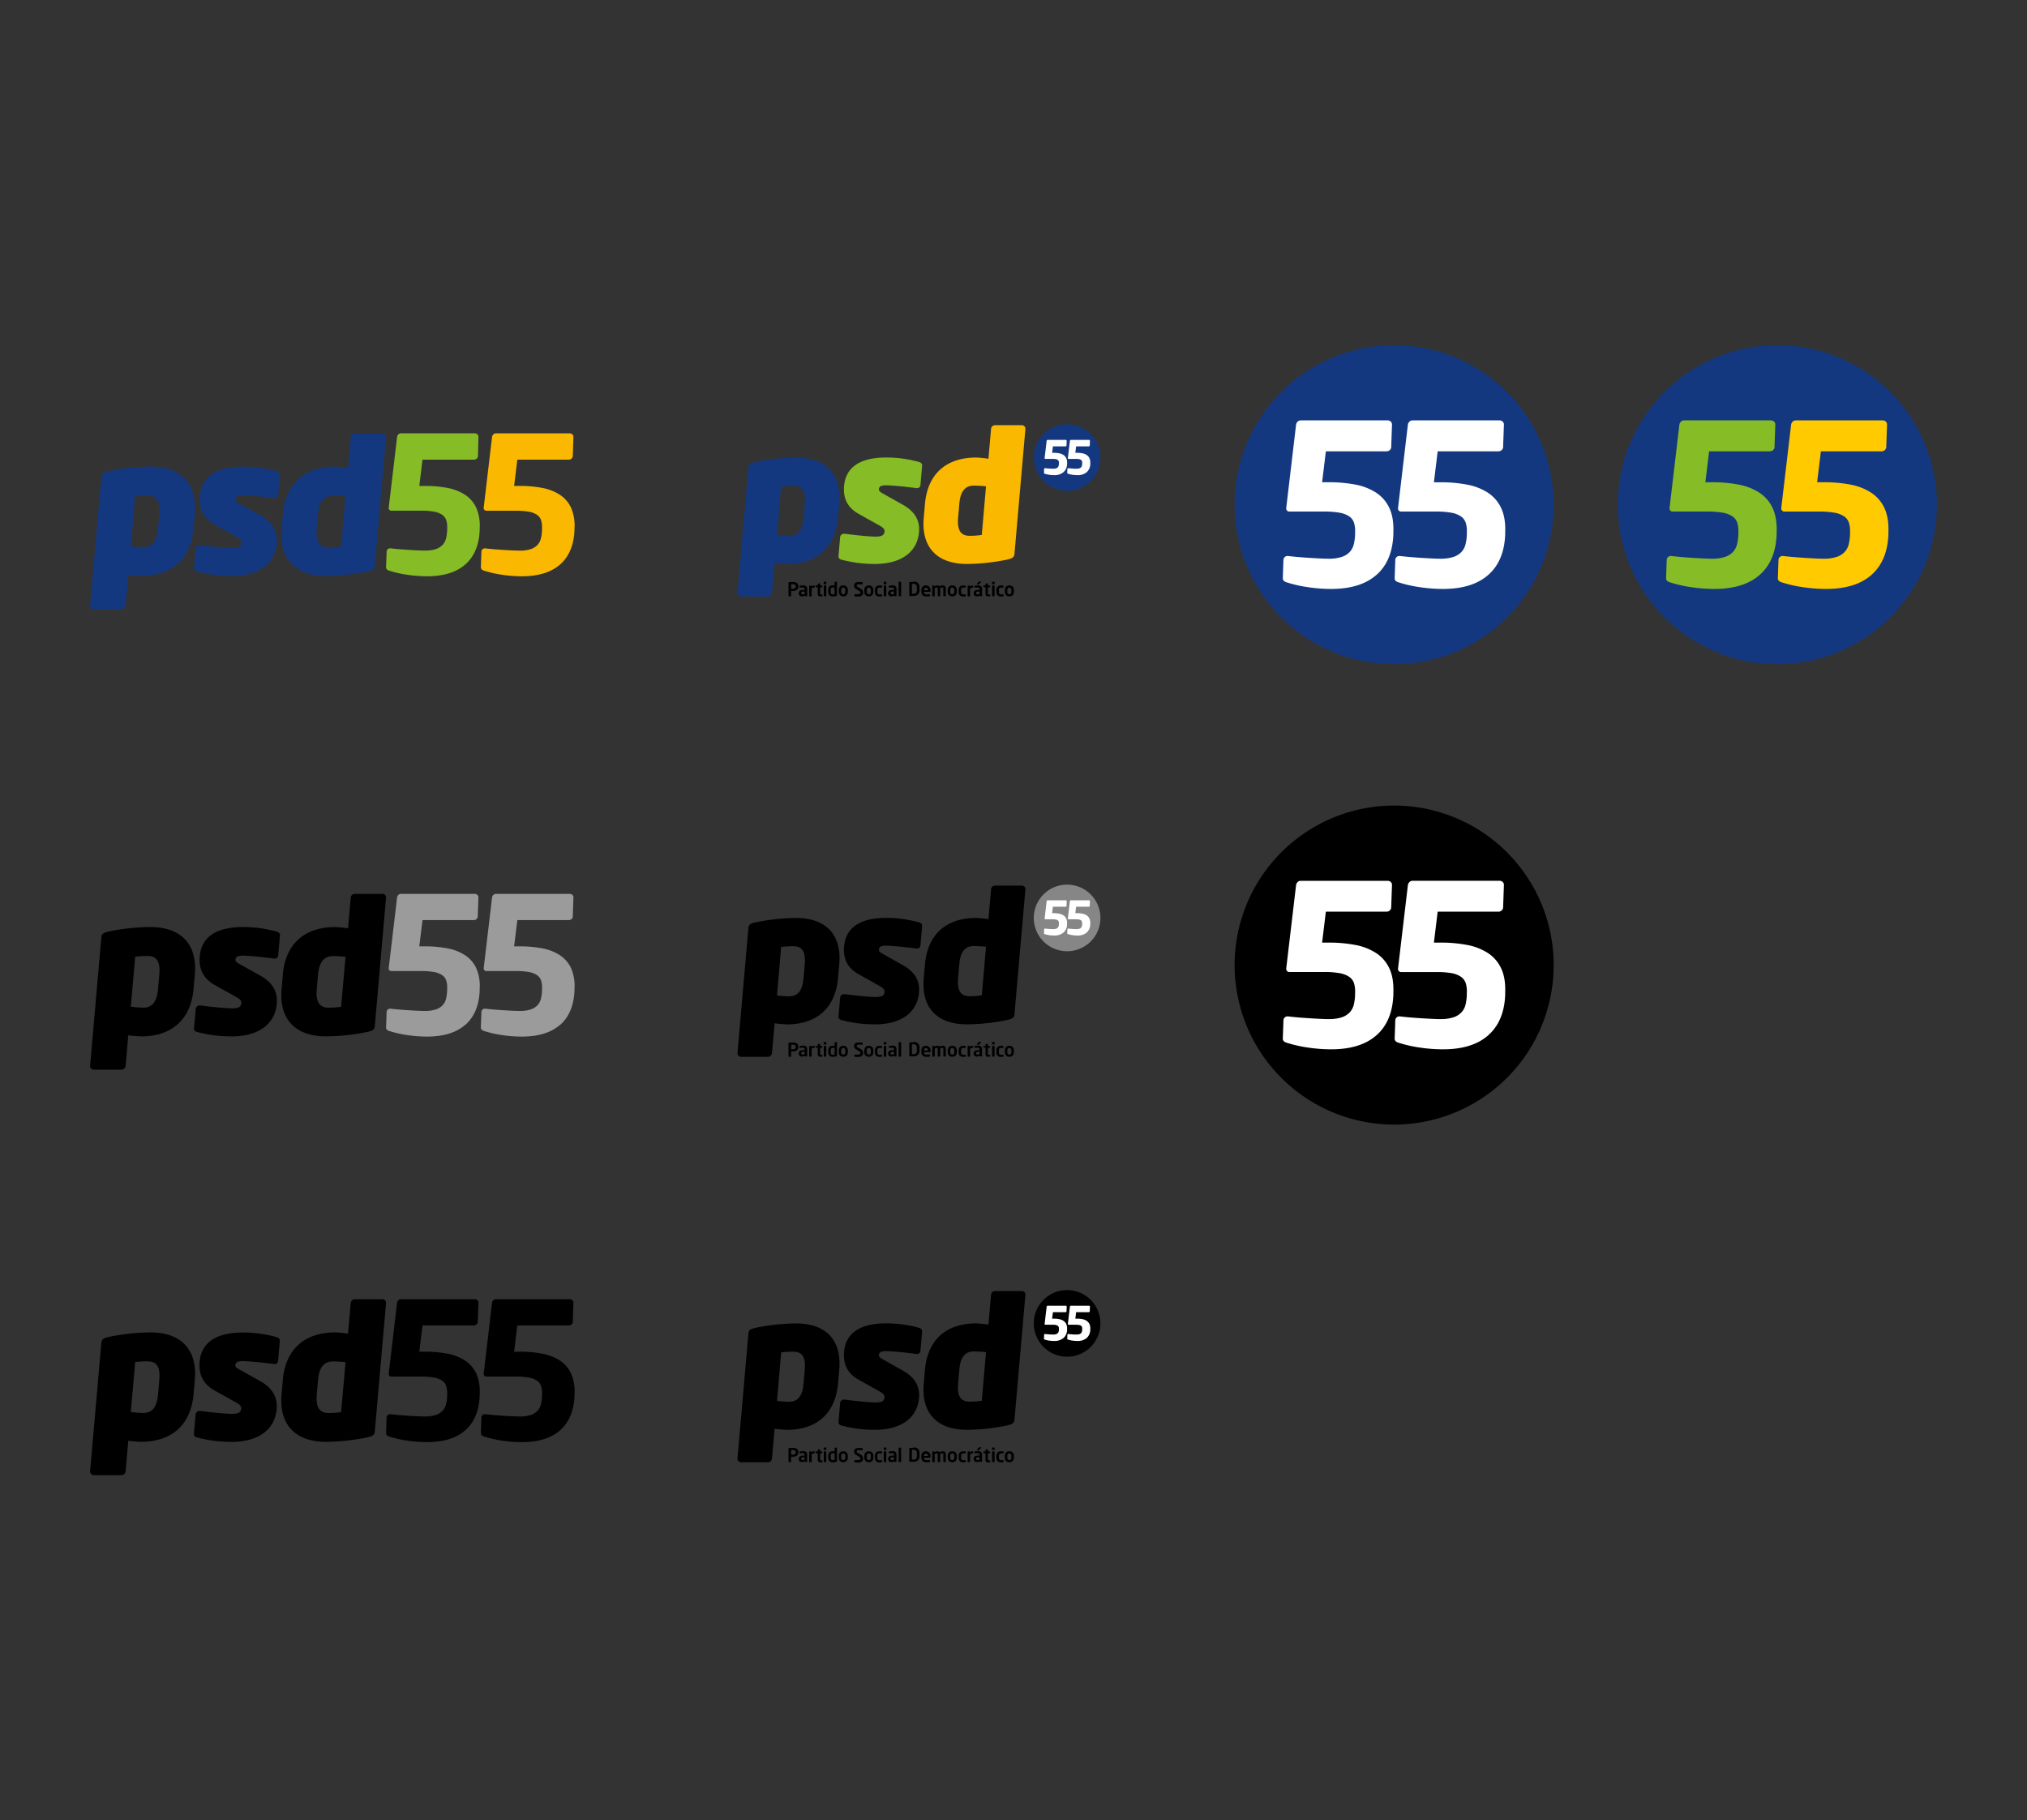 <svg id="Layer_1" data-name="Layer 1" xmlns="http://www.w3.org/2000/svg" viewBox="0 0 1080 970"><rect x="0" y="0" width="1080" height="970" fill="#333333" stroke="none"/><defs><style>.cls-1{fill:#14387f;}.cls-2{fill:#fff;}.cls-3{fill:#86bc25;}.cls-4{fill:#ffcb00;}.cls-5{fill:#fab900;}.cls-6{fill:#868686;}.cls-7{fill:#9c9b9b;}</style></defs><title>psd-logo-manual</title><path class="cls-1" d="M827.81,268.94a85,85,0,1,1-85-85,85,85,0,0,1,85,85"/><path class="cls-2" d="M733.42,306.3q-8.45,7.53-24.19,7.53a84.27,84.27,0,0,1-12-.89,70.09,70.09,0,0,1-11.44-2.55,4.44,4.44,0,0,1-1.64-.76,2.09,2.09,0,0,1-.65-1.84l.33-9.36a2.14,2.14,0,0,1,2.23-2.15h.24q2.85.35,5.88.6c2,.16,4,.3,6,.42s3.75.22,5.42.3,3.06.12,4.18.12a21.91,21.91,0,0,0,7-.91,10.39,10.39,0,0,0,4.27-2.58,9.08,9.08,0,0,0,2.23-4.07,26,26,0,0,0,.73-5.52l0-1a14.53,14.53,0,0,0-.59-5.1,6.65,6.65,0,0,0-2.62-3.42,13.54,13.54,0,0,0-5.13-1.92,46.48,46.48,0,0,0-8.22-.6H686.92a1.5,1.5,0,0,1-1.18-.53,1.63,1.63,0,0,1-.44-1.14v-.11l5.26-44.53a2.75,2.75,0,0,1,.84-1.61,2.24,2.24,0,0,1,1.63-.66h46.35a2.29,2.29,0,0,1,1.63.66,2,2,0,0,1,.66,1.61l-.42,11.94a2.18,2.18,0,0,1-.76,1.61,2.48,2.48,0,0,1-1.69.66H706.43l-2,16.47h3.46a74.87,74.87,0,0,1,14.2,1.25,30.67,30.67,0,0,1,11.08,4.3,19.69,19.69,0,0,1,7.08,8.17q2.42,5.14,2.15,12.9l0,1q-.5,14.21-8.95,21.72"/><path class="cls-2" d="M793,306.3q-8.45,7.53-24.19,7.53a84.31,84.31,0,0,1-12-.89,70.11,70.11,0,0,1-11.43-2.55,4.48,4.48,0,0,1-1.64-.76,2.09,2.09,0,0,1-.65-1.84l.33-9.36a2.14,2.14,0,0,1,.65-1.55,2.17,2.17,0,0,1,1.57-.6h.24q2.85.35,5.89.6c2,.16,4,.3,5.95.42s3.75.22,5.42.3,3.06.12,4.17.12a22,22,0,0,0,7-.91,10.35,10.35,0,0,0,4.27-2.58,9,9,0,0,0,2.23-4.07,25.63,25.63,0,0,0,.73-5.52l0-1a14.52,14.52,0,0,0-.6-5.1,6.63,6.63,0,0,0-2.62-3.42,13.54,13.54,0,0,0-5.12-1.92,46.53,46.53,0,0,0-8.22-.6H746.49a1.5,1.5,0,0,1-1.18-.53,1.63,1.63,0,0,1-.44-1.14v-.11l5.26-44.53a2.74,2.74,0,0,1,.83-1.61,2.27,2.27,0,0,1,1.64-.66H799a2.27,2.27,0,0,1,1.63.66,2,2,0,0,1,.66,1.61l-.42,11.94a2.18,2.18,0,0,1-.77,1.61,2.47,2.47,0,0,1-1.68.66H766L764,257h3.46a74.83,74.83,0,0,1,14.2,1.25,30.77,30.77,0,0,1,11.09,4.3,19.62,19.62,0,0,1,7.07,8.17q2.44,5.14,2.16,12.9l0,1q-.5,14.21-9,21.72"/><path class="cls-1" d="M1032,268.94a85,85,0,1,1-85-85,85,85,0,0,1,85,85"/><path class="cls-3" d="M937.61,306.3q-8.45,7.53-24.18,7.53a84.33,84.33,0,0,1-12-.89A70.1,70.1,0,0,1,890,310.39a4.43,4.43,0,0,1-1.64-.76,2.09,2.09,0,0,1-.65-1.84l.33-9.36a2.15,2.15,0,0,1,.66-1.55,2.18,2.18,0,0,1,1.57-.6h.24q2.85.35,5.88.6c2,.16,4,.3,6,.42s3.75.22,5.42.3,3.06.12,4.17.12a21.91,21.91,0,0,0,7-.91,10.38,10.38,0,0,0,4.27-2.58,9.07,9.07,0,0,0,2.23-4.07,25.86,25.86,0,0,0,.73-5.52l0-1a14.51,14.51,0,0,0-.59-5.1,6.66,6.66,0,0,0-2.62-3.42,13.54,13.54,0,0,0-5.13-1.92,46.44,46.44,0,0,0-8.22-.6h-18.5a1.5,1.5,0,0,1-1.18-.53,1.63,1.63,0,0,1-.44-1.14v-.11l5.26-44.53a2.79,2.79,0,0,1,.84-1.61,2.27,2.27,0,0,1,1.63-.66h46.34a2.28,2.28,0,0,1,1.64.66,2,2,0,0,1,.66,1.61l-.42,11.94a2.2,2.2,0,0,1-.76,1.61,2.47,2.47,0,0,1-1.69.66H910.63l-2,16.47h3.46a74.82,74.82,0,0,1,14.2,1.25,30.7,30.7,0,0,1,11.09,4.3,19.65,19.65,0,0,1,7.07,8.17q2.43,5.14,2.16,12.9l0,1q-.5,14.21-9,21.72"/><path class="cls-4" d="M997.17,306.3q-8.45,7.53-24.19,7.53a84.37,84.37,0,0,1-12-.89,70,70,0,0,1-11.43-2.55,4.45,4.45,0,0,1-1.64-.76,2.1,2.1,0,0,1-.65-1.84l.33-9.36a2.13,2.13,0,0,1,2.22-2.15h.24q2.85.35,5.89.6c2,.16,4,.3,5.95.42s3.75.22,5.42.3,3.06.12,4.17.12a21.93,21.93,0,0,0,7-.91,10.33,10.33,0,0,0,4.27-2.58,9,9,0,0,0,2.23-4.07,25.69,25.69,0,0,0,.74-5.52l0-1a14.59,14.59,0,0,0-.6-5.1,6.63,6.63,0,0,0-2.62-3.42,13.52,13.52,0,0,0-5.12-1.92,46.55,46.55,0,0,0-8.22-.6H950.68a1.5,1.5,0,0,1-1.18-.53,1.63,1.63,0,0,1-.44-1.14v-.11l5.26-44.53a2.76,2.76,0,0,1,.83-1.61,2.27,2.27,0,0,1,1.64-.66h46.35a2.28,2.28,0,0,1,1.63.66,2,2,0,0,1,.66,1.61l-.42,11.94a2.2,2.2,0,0,1-.77,1.61,2.47,2.47,0,0,1-1.68.66H970.18l-2,16.47h3.46a74.8,74.8,0,0,1,14.2,1.25,30.76,30.76,0,0,1,11.09,4.3,19.63,19.63,0,0,1,7.07,8.17q2.44,5.14,2.16,12.9l0,1q-.51,14.21-9,21.72"/><path class="cls-1" d="M419.18,300.52a57.45,57.45,0,0,1-6.47-.57l-1.39,15.88a2.22,2.22,0,0,1-2.09,2H394.86a2,2,0,0,1-1.93-2l5.83-66.63c.14-1.61.78-2.36,3.72-3a110.52,110.52,0,0,1,21.67-2.36c15.72,0,24.44,8.69,23,24.67l-.64,7.37c-1.32,15-10.4,24.67-27.36,24.67m9.61-32c.5-5.67-.6-9.64-6-9.64a42.46,42.46,0,0,0-6.55.38L414,285.12c1.9.19,4.18.47,6.48.47,5.37,0,7.17-4.16,7.65-9.73Z"/><path class="cls-3" d="M465.94,300.52a67.19,67.19,0,0,1-17.53-2.27,1.85,1.85,0,0,1-1.64-2.08l.85-9.73a2,2,0,0,1,2.19-2h.38c5.59.75,13.19,1.51,16.35,1.51,3.64,0,4.59-.95,4.74-2.74.09-1-.41-1.89-2.6-3.12l-11.15-6.24c-5.76-3.22-8.4-8-7.79-14.93.84-9.64,8.12-15.12,22.41-15.12a64.28,64.28,0,0,1,17.43,2.36c1.12.28,1.83.94,1.73,2.08l-.87,10a1.81,1.81,0,0,1-1.8,1.89h-.29c-2.75-.38-12-1.51-16.35-1.51-2.49,0-3.6.57-3.73,2.08-.07.76.55,1.42,1.92,2.17l10.69,6c7.5,4.16,9.23,9.45,8.77,14.74-.83,9.55-8.19,16.92-23.71,16.92"/><path class="cls-5" d="M536.86,298.16a110.3,110.3,0,0,1-21.67,2.36c-15.72,0-24.44-8.69-23-24.67l.64-7.37c1.31-15,10.4-24.67,27.36-24.67a59.44,59.44,0,0,1,6.46.66l1.4-16a2.13,2.13,0,0,1,2.08-1.89h14.28a1.88,1.88,0,0,1,1.94,1.89l-5.83,66.63c-.14,1.6-.69,2.36-3.62,3m-11.54-38.94c-1.9-.19-4.18-.38-6.48-.38-5.37,0-7.26,4.06-7.74,9.64l-.65,7.37c-.49,5.67.69,9.73,6.05,9.73a41.09,41.09,0,0,0,6.56-.47Z"/><path d="M424.48,310.63a2.59,2.59,0,0,0-.93-.38,5.36,5.36,0,0,0-1.12-.11c-.37,0-.73,0-1.07,0s-.65.05-.91.1a.51.51,0,0,0-.24.09.25.25,0,0,0-.09.22v7a.2.2,0,0,0,.2.2h1a.18.18,0,0,0,.14-.06.21.21,0,0,0,.06-.14v-2.65l.44,0h.47a5.17,5.17,0,0,0,1.12-.11,2.56,2.56,0,0,0,.93-.4,2,2,0,0,0,.64-.73,2.39,2.39,0,0,0,.24-1.12v-.09a2.38,2.38,0,0,0-.24-1.12,2,2,0,0,0-.64-.72m-.53,1.93a1.16,1.16,0,0,1-.35.91,1.79,1.79,0,0,1-1.17.31h-.9v-2.42l.18,0h.72a2,2,0,0,1,1.14.27,1,1,0,0,1,.38.91Z"/><path d="M427.9,312a8.83,8.83,0,0,0-1,0l-.73.11c-.13,0-.19.1-.19.21V313c0,.07,0,.12.05.14a.23.23,0,0,0,.13,0h0l.71-.06.94,0a1.14,1.14,0,0,1,.68.16.81.81,0,0,1,.22.66v.45h-.64a4.82,4.82,0,0,0-1.13.11,2.1,2.1,0,0,0-.77.33,1.33,1.33,0,0,0-.43.55,2,2,0,0,0-.13.76v0a2,2,0,0,0,.16.84,1.37,1.37,0,0,0,1,.78,2.73,2.73,0,0,0,.63.07,2.34,2.34,0,0,0,.72-.12,3.32,3.32,0,0,0,.71-.33v.17a.18.18,0,0,0,.06.14.19.19,0,0,0,.14.06h.86a.2.2,0,0,0,.14-.06.19.19,0,0,0,.06-.14v-3.65a1.78,1.78,0,0,0-.57-1.46,2.52,2.52,0,0,0-1.66-.48m.89,4.52a2.77,2.77,0,0,1-.49.2,2,2,0,0,1-.54.08,1,1,0,0,1-.56-.13.6.6,0,0,1-.17-.5v0a1.43,1.43,0,0,1,0-.37.55.55,0,0,1,.17-.27.91.91,0,0,1,.35-.16,2.56,2.56,0,0,1,.57-.05h.64Z"/><path d="M433.87,312a2.92,2.92,0,0,0-.69.1,2,2,0,0,0-.76.39v-.21a.21.21,0,0,0-.2-.2h-.88a.19.19,0,0,0-.14.06.2.2,0,0,0-.06.14v5.3a.21.21,0,0,0,.06.15.18.18,0,0,0,.14.07h.93a.18.18,0,0,0,.14-.07.2.2,0,0,0,.06-.15v-4.07a3.63,3.63,0,0,1,.65-.27,2.74,2.74,0,0,1,.74-.09A.19.19,0,0,0,434,313a.19.19,0,0,0,.06-.14v-.73a.21.21,0,0,0-.2-.2"/><path d="M437.94,316.77h-.54l-.22,0a.17.17,0,0,1-.12-.07.38.38,0,0,1-.05-.17c0-.07,0-.17,0-.3V313h.91a.2.2,0,0,0,.14-.06.2.2,0,0,0,.06-.14v-.6a.2.2,0,0,0-.06-.14.2.2,0,0,0-.14-.06H437v-1c0-.1-.05-.15-.16-.15h0l-.93.16a.34.34,0,0,0-.14.07.16.16,0,0,0-.06.13V312h-1a.2.2,0,0,0-.14.06.19.19,0,0,0-.06.14v.46a.16.16,0,0,0,.06.13.37.37,0,0,0,.14.07l1,.14v3.18a3.21,3.21,0,0,0,.09.83,1,1,0,0,0,.28.49,1,1,0,0,0,.5.23,3.86,3.86,0,0,0,.73.06l.34,0,.35-.05c.13,0,.2-.08.2-.18v-.64c0-.1-.07-.15-.21-.15"/><path d="M440.05,312h-.93a.19.19,0,0,0-.14.06.19.19,0,0,0-.06.14v5.3a.2.2,0,0,0,.06.15.18.18,0,0,0,.14.06h.93a.18.18,0,0,0,.14-.06.2.2,0,0,0,.06-.15v-5.3a.19.19,0,0,0-.06-.14.19.19,0,0,0-.14-.06"/><path d="M440.08,310h-1a.2.2,0,0,0-.15.06.19.19,0,0,0-.07.14v.89a.19.19,0,0,0,.07.14.21.21,0,0,0,.15.06h1a.21.21,0,0,0,.2-.2v-.89a.2.2,0,0,0-.06-.14.2.2,0,0,0-.14-.06"/><path d="M445.81,310h-.94a.21.21,0,0,0-.2.2V312l-.54-.06h-.44a2.32,2.32,0,0,0-1.82.67,2.72,2.72,0,0,0-.6,1.87v.78a2.7,2.7,0,0,0,.6,1.87,2.31,2.31,0,0,0,1.82.67,7.5,7.5,0,0,0,1-.07,8.85,8.85,0,0,0,1-.19.52.52,0,0,0,.22-.11.24.24,0,0,0,.05-.17v-7a.19.19,0,0,0-.06-.14.19.19,0,0,0-.14-.06m-1.14,6.61-.42.05-.55,0a1.13,1.13,0,0,1-.54-.11.84.84,0,0,1-.33-.3,1.27,1.27,0,0,1-.17-.45,3.36,3.36,0,0,1,0-.57v-.78a3.38,3.38,0,0,1,0-.58,1.23,1.23,0,0,1,.17-.45.86.86,0,0,1,.33-.3,1.12,1.12,0,0,1,.54-.11l.47,0,.5.05Z"/><path d="M451.12,312.67a2.14,2.14,0,0,0-.75-.53,2.93,2.93,0,0,0-2.09,0,2.17,2.17,0,0,0-.76.53,2.25,2.25,0,0,0-.46.8,3.08,3.08,0,0,0-.16,1v.82a3.1,3.1,0,0,0,.16,1,2.26,2.26,0,0,0,.46.79,2.19,2.19,0,0,0,.76.53,3,3,0,0,0,2.09,0,2.16,2.16,0,0,0,.75-.53,2.2,2.2,0,0,0,.46-.79,3.17,3.17,0,0,0,.16-1v-.82a3.15,3.15,0,0,0-.16-1,2.19,2.19,0,0,0-.46-.8m-.72,2.62a1.64,1.64,0,0,1-.28,1,1.08,1.08,0,0,1-1.62,0,1.64,1.64,0,0,1-.28-1v-.82a1.64,1.64,0,0,1,.28-1,1.07,1.07,0,0,1,1.62,0,1.64,1.64,0,0,1,.28,1Z"/><path d="M459.61,314.6a2.27,2.27,0,0,0-.43-.49,4,4,0,0,0-.69-.47l-1.22-.68-.4-.24a1.66,1.66,0,0,1-.26-.22.62.62,0,0,1-.13-.21.72.72,0,0,1,0-.23.62.62,0,0,1,.25-.53,1.38,1.38,0,0,1,.81-.19l1,0,1,.08h0a.17.17,0,0,0,.12-.05.19.19,0,0,0,0-.13v-.75a.15.15,0,0,0,0-.13.3.3,0,0,0-.13-.07l-.36-.06-.49-.07-.56,0-.54,0a4.22,4.22,0,0,0-1.19.14,2.05,2.05,0,0,0-.78.4,1.43,1.43,0,0,0-.43.61,2.21,2.21,0,0,0-.13.77,2.37,2.37,0,0,0,.06.51,1.52,1.52,0,0,0,.19.47,2,2,0,0,0,.36.44,3.63,3.63,0,0,0,.59.42l1.34.8.41.27a1.46,1.46,0,0,1,.26.23.61.61,0,0,1,.14.23.76.76,0,0,1,0,.27.87.87,0,0,1-.25.68,1.36,1.36,0,0,1-.93.23h-.38l-.5,0-.51,0-.4,0h0a.19.19,0,0,0-.19.19v.73a.17.17,0,0,0,.06.13.33.33,0,0,0,.14.07,7.9,7.9,0,0,0,.79.13,8.9,8.9,0,0,0,1,0,3.68,3.68,0,0,0,1.27-.19,2.24,2.24,0,0,0,.82-.49,1.65,1.65,0,0,0,.44-.68,2.23,2.23,0,0,0,.13-.76,2.57,2.57,0,0,0-.06-.58,1.88,1.88,0,0,0-.23-.53"/><path d="M464.72,312.67a2.13,2.13,0,0,0-.76-.53,2.94,2.94,0,0,0-2.1,0,2.15,2.15,0,0,0-.75.53,2.24,2.24,0,0,0-.46.8,3.15,3.15,0,0,0-.16,1v.82a3.17,3.17,0,0,0,.16,1,2.25,2.25,0,0,0,.46.79,2.17,2.17,0,0,0,.75.53,3,3,0,0,0,2.1,0,2.15,2.15,0,0,0,.76-.53,2.23,2.23,0,0,0,.46-.79,3.1,3.1,0,0,0,.16-1v-.82a3.09,3.09,0,0,0-.16-1,2.22,2.22,0,0,0-.46-.8M464,315.3a1.64,1.64,0,0,1-.27,1,1.08,1.08,0,0,1-1.62,0,1.66,1.66,0,0,1-.27-1v-.82a1.66,1.66,0,0,1,.27-1,1.07,1.07,0,0,1,1.62,0,1.64,1.64,0,0,1,.27,1Z"/><path d="M469.76,312.08a3.41,3.41,0,0,0-.5-.09,6.84,6.84,0,0,0-.8,0,2.66,2.66,0,0,0-.92.15,2,2,0,0,0-.73.46,2.16,2.16,0,0,0-.48.77,3,3,0,0,0-.18,1.08v.94a3,3,0,0,0,.18,1.08,2.12,2.12,0,0,0,.48.77,1.93,1.93,0,0,0,.73.46,2.66,2.66,0,0,0,.92.15,6.6,6.6,0,0,0,.8,0,3.13,3.13,0,0,0,.5-.09.31.31,0,0,0,.18-.09.33.33,0,0,0,0-.18v-.66a.13.13,0,0,0-.05-.12.22.22,0,0,0-.13,0h0l-.28,0-.28,0h-.75a1,1,0,0,1-.35-.06.79.79,0,0,1-.31-.21,1.09,1.09,0,0,1-.22-.41,2.06,2.06,0,0,1-.09-.65v-.94a2.1,2.1,0,0,1,.09-.66,1.09,1.09,0,0,1,.22-.4.8.8,0,0,1,.31-.21,1.1,1.1,0,0,1,.35-.06h.75l.28,0,.28,0h0a.21.21,0,0,0,.13,0A.13.13,0,0,0,470,313v-.66a.33.33,0,0,0,0-.18.31.31,0,0,0-.18-.09"/><path d="M472,312h-.93a.21.21,0,0,0-.2.2v5.3a.21.21,0,0,0,.06.15.18.18,0,0,0,.14.06H472a.18.18,0,0,0,.14-.06.2.2,0,0,0,.06-.15v-5.3a.2.2,0,0,0-.2-.2"/><path d="M472.07,310h-1a.21.21,0,0,0-.15.06.19.19,0,0,0-.06.14v.89a.19.19,0,0,0,.06.14.21.21,0,0,0,.15.06h1a.19.19,0,0,0,.14-.06.2.2,0,0,0,.06-.14v-.89a.2.2,0,0,0-.06-.14.18.18,0,0,0-.14-.06"/><path d="M475.47,312a8.69,8.69,0,0,0-1,0l-.74.11c-.13,0-.19.1-.19.21V313c0,.07,0,.12.05.14a.23.23,0,0,0,.13,0h.05l.71-.06.94,0a1.12,1.12,0,0,1,.67.16.79.79,0,0,1,.22.66v.45h-.63a4.85,4.85,0,0,0-1.13.11,2.07,2.07,0,0,0-.77.33,1.3,1.3,0,0,0-.44.55,1.94,1.94,0,0,0-.14.76v0a2,2,0,0,0,.16.84,1.38,1.38,0,0,0,1,.78,2.75,2.75,0,0,0,.63.07,2.34,2.34,0,0,0,.72-.12,3.39,3.39,0,0,0,.71-.33v.17a.2.2,0,0,0,.2.2h.86a.2.2,0,0,0,.14-.06.2.2,0,0,0,.06-.14v-3.65a1.79,1.79,0,0,0-.57-1.46,2.53,2.53,0,0,0-1.66-.48m.89,4.52a2.77,2.77,0,0,1-.49.2,2,2,0,0,1-.54.08,1,1,0,0,1-.56-.13.6.6,0,0,1-.18-.5v0a1.54,1.54,0,0,1,0-.37.54.54,0,0,1,.18-.27.87.87,0,0,1,.34-.16,2.59,2.59,0,0,1,.57-.05h.64Z"/><path d="M479.92,310H479a.19.19,0,0,0-.14.06.19.19,0,0,0-.06.14v7.29a.2.2,0,0,0,.06.15.19.19,0,0,0,.14.07h.94a.17.17,0,0,0,.14-.07.2.2,0,0,0,.06-.15v-7.29a.19.19,0,0,0-.06-.14.18.18,0,0,0-.14-.06"/><path d="M486.74,310.13h-.58l-.57,0-.51,0-.34,0a.31.31,0,0,0-.2.09.32.32,0,0,0-.07.22v6.82a.32.32,0,0,0,.07.22.33.33,0,0,0,.2.09l.34,0,.51,0,.57,0h.58a3.28,3.28,0,0,0,2.36-.79,3,3,0,0,0,.83-2.31v-1.49a3,3,0,0,0-.83-2.3,3.28,3.28,0,0,0-2.36-.8m1.78,4.6a2.76,2.76,0,0,1-.14.94,1.49,1.49,0,0,1-.37.59,1.3,1.3,0,0,1-.57.3,2.69,2.69,0,0,1-.7.09h-.49l-.37,0v-5.27l.37,0h.49a2.74,2.74,0,0,1,.7.09,1.29,1.29,0,0,1,.57.3,1.49,1.49,0,0,1,.37.59,2.77,2.77,0,0,1,.14.94Z"/><path d="M495.05,312.67a2,2,0,0,0-.75-.53,2.66,2.66,0,0,0-1-.19,2.76,2.76,0,0,0-1,.18,2,2,0,0,0-.76.52,2.23,2.23,0,0,0-.47.81,3.28,3.28,0,0,0-.16,1.06v.75a2.85,2.85,0,0,0,.24,1.24,2.12,2.12,0,0,0,1.39,1.18,3.17,3.17,0,0,0,.82.12h.6l.48,0,.43-.05.45-.08c.09,0,.16,0,.18-.08a.35.35,0,0,0,0-.18v-.67a.13.13,0,0,0-.05-.12.21.21,0,0,0-.13,0h0l-.81.07c-.33,0-.68,0-1,0a1.38,1.38,0,0,1-.6-.12,1,1,0,0,1-.37-.3,1.09,1.09,0,0,1-.19-.42,2,2,0,0,1-.05-.45v0h3.3c.14,0,.2-.09.2-.25v-.57a3.31,3.31,0,0,0-.16-1,2.35,2.35,0,0,0-.46-.81m-.72,1.72h-2.16v0a1.3,1.3,0,0,1,.3-.93,1,1,0,0,1,.79-.32,1,1,0,0,1,.77.32,1.34,1.34,0,0,1,.29.92Z"/><path d="M503.65,312.58a1.28,1.28,0,0,0-.51-.45,1.88,1.88,0,0,0-.85-.17,3,3,0,0,0-.91.12,4.33,4.33,0,0,0-.76.34,1.16,1.16,0,0,0-.46-.34,1.89,1.89,0,0,0-.72-.12,2,2,0,0,0-.79.15,4.56,4.56,0,0,0-.66.35v-.21a.21.21,0,0,0-.06-.15.19.19,0,0,0-.14-.06h-.88a.21.21,0,0,0-.2.2v5.3a.2.2,0,0,0,.06.15.18.18,0,0,0,.14.06h.93a.18.18,0,0,0,.14-.06.2.2,0,0,0,.06-.15v-4.08a2.26,2.26,0,0,1,.93-.33,1.08,1.08,0,0,1,.35,0,.42.42,0,0,1,.21.15.67.67,0,0,1,.1.3,2.67,2.67,0,0,1,0,.48v3.44a.21.21,0,0,0,.06.15.19.19,0,0,0,.14.06h.93a.18.18,0,0,0,.14-.06.2.2,0,0,0,.06-.15v-3.44c0-.13,0-.25,0-.37s0-.24,0-.36a2.22,2.22,0,0,1,.54-.2,2.18,2.18,0,0,1,.41-.06,1.13,1.13,0,0,1,.35,0,.42.42,0,0,1,.22.15.68.68,0,0,1,.12.3,2.45,2.45,0,0,1,0,.48v3.44a.2.2,0,0,0,.06.15.18.18,0,0,0,.14.06h.93a.19.19,0,0,0,.14-.06.21.21,0,0,0,.06-.15v-3.44a4.34,4.34,0,0,0-.07-.83,1.91,1.91,0,0,0-.25-.67"/><path d="M509.19,312.67a2.11,2.11,0,0,0-.76-.53,2.93,2.93,0,0,0-2.09,0,2.14,2.14,0,0,0-.76.53,2.24,2.24,0,0,0-.46.8,3.09,3.09,0,0,0-.16,1v.82a3.1,3.1,0,0,0,.16,1,2.24,2.24,0,0,0,.46.79,2.16,2.16,0,0,0,.76.53,3,3,0,0,0,2.09,0,2.13,2.13,0,0,0,.76-.53,2.23,2.23,0,0,0,.46-.79,3.14,3.14,0,0,0,.16-1v-.82a3.12,3.12,0,0,0-.16-1,2.23,2.23,0,0,0-.46-.8m-.72,2.62a1.64,1.64,0,0,1-.28,1,1.07,1.07,0,0,1-1.62,0,1.64,1.64,0,0,1-.27-1v-.82a1.64,1.64,0,0,1,.27-1,1.07,1.07,0,0,1,1.62,0,1.64,1.64,0,0,1,.28,1Z"/><path d="M514.38,312.08a3.61,3.61,0,0,0-.51-.09,6.83,6.83,0,0,0-.8,0,2.67,2.67,0,0,0-.92.15,2,2,0,0,0-.73.46,2.26,2.26,0,0,0-.48.77,3,3,0,0,0-.18,1.08v.94a3,3,0,0,0,.18,1.08,2.23,2.23,0,0,0,.48.77,1.94,1.94,0,0,0,.73.46,2.67,2.67,0,0,0,.92.15,6.59,6.59,0,0,0,.8,0,3.3,3.3,0,0,0,.51-.09.29.29,0,0,0,.17-.09.32.32,0,0,0,0-.18v-.66a.13.13,0,0,0-.05-.12.23.23,0,0,0-.13,0h0l-.29,0-.27,0h-.75a1.06,1.06,0,0,1-.35-.06.77.77,0,0,1-.31-.21,1.06,1.06,0,0,1-.22-.41,2.1,2.1,0,0,1-.08-.65v-.94a2.13,2.13,0,0,1,.08-.66,1.06,1.06,0,0,1,.22-.4.79.79,0,0,1,.31-.21,1.12,1.12,0,0,1,.35-.06h.75l.27,0,.29,0h0a.22.22,0,0,0,.13,0,.13.13,0,0,0,.05-.12v-.66a.32.32,0,0,0,0-.18.29.29,0,0,0-.17-.09"/><path d="M518.29,312a2.93,2.93,0,0,0-.69.1,2,2,0,0,0-.76.39v-.21a.21.21,0,0,0-.06-.14.2.2,0,0,0-.14-.06h-.88a.19.19,0,0,0-.14.06.19.19,0,0,0-.06.14v5.3a.2.2,0,0,0,.06.15.18.18,0,0,0,.14.07h.93a.18.18,0,0,0,.14-.07.2.2,0,0,0,.06-.15v-4.07a3.57,3.57,0,0,1,.65-.27,2.69,2.69,0,0,1,.74-.09.19.19,0,0,0,.14-.06.18.18,0,0,0,.06-.14v-.73a.19.19,0,0,0-.06-.14.2.2,0,0,0-.14-.06"/><path d="M520.53,311.39h.87a.26.26,0,0,0,.14,0l.11-.1,1.2-1.25a.12.12,0,0,0,0-.08s0-.07-.11-.07h-1.06a.25.25,0,0,0-.15,0l-.12.12-1,1.22a.13.13,0,0,0,0,.1s0,.07.09.07"/><path d="M521.1,312a8.83,8.83,0,0,0-1,0l-.73.11c-.13,0-.19.1-.19.21V313a.16.16,0,0,0,0,.14.24.24,0,0,0,.13,0h.05l.71-.06.94,0a1.13,1.13,0,0,1,.67.16.8.8,0,0,1,.22.66v.45h-.64a4.88,4.88,0,0,0-1.13.11,2,2,0,0,0-.77.33,1.28,1.28,0,0,0-.44.55,1.94,1.94,0,0,0-.13.76v0a1.93,1.93,0,0,0,.15.84,1.37,1.37,0,0,0,1,.78,2.76,2.76,0,0,0,.63.07,2.32,2.32,0,0,0,.72-.12,3.4,3.4,0,0,0,.71-.33v.17a.2.2,0,0,0,.06.14.19.19,0,0,0,.14.06h.86a.21.21,0,0,0,.2-.2v-3.65a1.78,1.78,0,0,0-.57-1.46,2.52,2.52,0,0,0-1.66-.48m.89,4.52a2.91,2.91,0,0,1-.49.2,2,2,0,0,1-.55.08,1,1,0,0,1-.56-.13.59.59,0,0,1-.18-.5v0a1.43,1.43,0,0,1,0-.37.55.55,0,0,1,.17-.27.91.91,0,0,1,.35-.16,2.55,2.55,0,0,1,.57-.05H522Z"/><path d="M527.31,316.77h-.54l-.22,0a.16.16,0,0,1-.12-.07.33.33,0,0,1-.05-.17c0-.07,0-.17,0-.3V313h.91a.2.2,0,0,0,.2-.2v-.6a.21.21,0,0,0-.2-.2h-.91v-1c0-.1-.05-.15-.16-.15h0l-.94.16a.34.34,0,0,0-.14.07.16.16,0,0,0-.06.13V312h-.95a.21.21,0,0,0-.2.2v.46a.16.16,0,0,0,.06.13.37.37,0,0,0,.14.07l.95.14v3.18a3.2,3.2,0,0,0,.09.83,1,1,0,0,0,.28.49,1,1,0,0,0,.5.23,3.79,3.79,0,0,0,.72.06l.34,0,.35-.05c.13,0,.2-.08.2-.18v-.64c0-.1-.07-.15-.22-.15"/><path d="M529.75,310h-1a.21.21,0,0,0-.15.06.2.2,0,0,0-.06.14v.89a.2.2,0,0,0,.06.14.22.22,0,0,0,.15.06h1a.2.2,0,0,0,.2-.2v-.89a.2.2,0,0,0-.06-.14.2.2,0,0,0-.14-.06"/><path d="M529.72,312h-.93a.21.21,0,0,0-.2.2v5.3a.2.2,0,0,0,.06.15.18.18,0,0,0,.14.06h.93a.19.19,0,0,0,.14-.06.21.21,0,0,0,.06-.15v-5.3a.2.2,0,0,0-.2-.2"/><path d="M534.5,312.08A3.41,3.41,0,0,0,534,312a6.75,6.75,0,0,0-.8,0,2.67,2.67,0,0,0-.92.15,2,2,0,0,0-.73.46,2.19,2.19,0,0,0-.49.77,3,3,0,0,0-.18,1.08v.94a3,3,0,0,0,.18,1.08,2.16,2.16,0,0,0,.49.77,1.93,1.93,0,0,0,.73.46,2.67,2.67,0,0,0,.92.15,6.51,6.51,0,0,0,.8,0,3.14,3.14,0,0,0,.51-.09.31.31,0,0,0,.17-.09.31.31,0,0,0,0-.18v-.66a.13.13,0,0,0-.05-.12.22.22,0,0,0-.13,0h0l-.28,0-.28,0h-.75a1,1,0,0,1-.35-.06.78.78,0,0,1-.31-.21,1,1,0,0,1-.22-.41,2.09,2.09,0,0,1-.09-.65v-.94a2.12,2.12,0,0,1,.09-.66,1,1,0,0,1,.22-.4.79.79,0,0,1,.31-.21,1.08,1.08,0,0,1,.35-.06h.75l.28,0,.28,0h0a.21.21,0,0,0,.13,0,.13.13,0,0,0,.05-.12v-.66a.31.31,0,0,0,0-.18.31.31,0,0,0-.17-.09"/><path d="M540.06,313.47a2.24,2.24,0,0,0-.46-.8,2.09,2.09,0,0,0-.76-.53,2.94,2.94,0,0,0-2.1,0,2.14,2.14,0,0,0-.75.53,2.21,2.21,0,0,0-.46.8,3.08,3.08,0,0,0-.16,1v.82a3.1,3.1,0,0,0,.16,1,2.21,2.21,0,0,0,.46.79,2.16,2.16,0,0,0,.75.53,3,3,0,0,0,2.1,0,2.11,2.11,0,0,0,.76-.53,2.25,2.25,0,0,0,.46-.79,3.14,3.14,0,0,0,.16-1v-.82a3.12,3.12,0,0,0-.16-1m-1.18,1.83a1.64,1.64,0,0,1-.27,1,1.08,1.08,0,0,1-1.62,0,1.67,1.67,0,0,1-.27-1v-.82a1.67,1.67,0,0,1,.27-1,1.07,1.07,0,0,1,1.62,0,1.64,1.64,0,0,1,.27,1Z"/><path class="cls-1" d="M586.31,243.82a17.75,17.75,0,1,1-17.75-17.75,17.75,17.75,0,0,1,17.75,17.75"/><path class="cls-2" d="M566.61,251.62a7.33,7.33,0,0,1-5,1.57,17.41,17.41,0,0,1-2.5-.19,14.42,14.42,0,0,1-2.39-.53.88.88,0,0,1-.34-.16.44.44,0,0,1-.14-.38l.07-2a.45.45,0,0,1,.14-.32.46.46,0,0,1,.33-.13h0c.4,0,.81.09,1.23.13l1.24.09,1.13.06.87,0a4.54,4.54,0,0,0,1.45-.19,2.17,2.17,0,0,0,.89-.54,1.89,1.89,0,0,0,.46-.85,5.44,5.44,0,0,0,.15-1.15v-.2a3,3,0,0,0-.12-1.06,1.38,1.38,0,0,0-.55-.72,2.86,2.86,0,0,0-1.07-.4,9.74,9.74,0,0,0-1.71-.12H556.9a.31.31,0,0,1-.24-.11.34.34,0,0,1-.09-.24v0l1.1-9.3a.57.57,0,0,1,.18-.33.46.46,0,0,1,.34-.14h9.67a.47.47,0,0,1,.34.14.44.44,0,0,1,.14.33l-.09,2.49a.47.47,0,0,1-.16.34.52.52,0,0,1-.35.14H561l-.42,3.44h.72a15.64,15.64,0,0,1,3,.26,6.42,6.42,0,0,1,2.32.9,4.11,4.11,0,0,1,1.48,1.71,5.8,5.8,0,0,1,.45,2.69v.2a6.06,6.06,0,0,1-1.87,4.54"/><path class="cls-2" d="M579,251.62a7.34,7.34,0,0,1-5,1.57,17.46,17.46,0,0,1-2.5-.19,14.39,14.39,0,0,1-2.38-.53.88.88,0,0,1-.34-.16.44.44,0,0,1-.14-.38l.07-2a.44.44,0,0,1,.14-.32.45.45,0,0,1,.33-.13h0c.4,0,.81.09,1.23.13l1.24.09,1.13.06.87,0a4.54,4.54,0,0,0,1.45-.19,2.17,2.17,0,0,0,.89-.54,1.91,1.91,0,0,0,.47-.85,5.52,5.52,0,0,0,.15-1.15v-.2a3,3,0,0,0-.12-1.06,1.37,1.37,0,0,0-.55-.72,2.81,2.81,0,0,0-1.07-.4,9.82,9.82,0,0,0-1.72-.12h-3.86a.31.31,0,0,1-.24-.11.35.35,0,0,1-.09-.24v0l1.1-9.3a.58.58,0,0,1,.18-.33.46.46,0,0,1,.34-.14h9.67a.46.46,0,0,1,.34.14.41.41,0,0,1,.14.33l-.09,2.49a.46.46,0,0,1-.16.34.51.51,0,0,1-.35.14h-6.76l-.42,3.44h.72a15.66,15.66,0,0,1,3,.26,6.42,6.42,0,0,1,2.31.9,4.09,4.09,0,0,1,1.48,1.71,5.85,5.85,0,0,1,.45,2.69v.2a6.06,6.06,0,0,1-1.87,4.54"/><path class="cls-3" d="M248,300.71q-7.17,6.38-20.51,6.38a72.35,72.35,0,0,1-10.15-.75,59.4,59.4,0,0,1-9.69-2.16,3.78,3.78,0,0,1-1.39-.65,1.75,1.75,0,0,1-.55-1.56L206,294a1.81,1.81,0,0,1,1.89-1.81h.2q2.42.3,5,.5t5,.35c1.65.1,3.18.19,4.6.25s2.59.1,3.54.1a18.84,18.84,0,0,0,5.9-.76,8.89,8.89,0,0,0,3.62-2.19,7.73,7.73,0,0,0,1.89-3.46,21.77,21.77,0,0,0,.62-4.68l0-.81a12.25,12.25,0,0,0-.51-4.32,5.61,5.61,0,0,0-2.22-2.9,11.33,11.33,0,0,0-4.35-1.63,39,39,0,0,0-7-.51h-15.7a1.25,1.25,0,0,1-1-.46,1.37,1.37,0,0,1-.37-1v-.1l4.47-37.76a2.35,2.35,0,0,1,.7-1.37,1.94,1.94,0,0,1,1.39-.55h39.3a2,2,0,0,1,1.39.55,1.73,1.73,0,0,1,.56,1.37L254.66,243a1.86,1.86,0,0,1-.65,1.37,2.1,2.1,0,0,1-1.43.56H225.12l-1.71,14h2.94a63.13,63.13,0,0,1,12,1.07,26,26,0,0,1,9.4,3.64,16.64,16.64,0,0,1,6,6.93,23.55,23.55,0,0,1,1.83,10.93l0,.81q-.42,12-7.59,18.43"/><path class="cls-5" d="M298.52,300.71q-7.17,6.38-20.51,6.38a72.29,72.29,0,0,1-10.15-.75,59.39,59.39,0,0,1-9.69-2.16,3.78,3.78,0,0,1-1.4-.65,1.76,1.76,0,0,1-.55-1.56l.28-7.94a1.81,1.81,0,0,1,1.89-1.81h.2q2.42.3,5,.5t5.05.35c1.65.1,3.18.19,4.59.25s2.59.1,3.54.1a18.79,18.79,0,0,0,5.9-.76,8.84,8.84,0,0,0,3.62-2.19,7.64,7.64,0,0,0,1.89-3.46,21.76,21.76,0,0,0,.62-4.68l0-.81a12.39,12.39,0,0,0-.51-4.32,5.64,5.64,0,0,0-2.23-2.9,11.34,11.34,0,0,0-4.35-1.63,39,39,0,0,0-7-.51H259.09a1.25,1.25,0,0,1-1-.46,1.4,1.4,0,0,1-.38-1v-.1l4.46-37.76a2.38,2.38,0,0,1,.71-1.37,1.94,1.94,0,0,1,1.39-.55h39.31a2,2,0,0,1,1.39.55,1.73,1.73,0,0,1,.56,1.37L305.18,243a1.87,1.87,0,0,1-.65,1.37,2.09,2.09,0,0,1-1.43.56H275.64l-1.71,14h2.94a63.08,63.08,0,0,1,12,1.07,26,26,0,0,1,9.4,3.64,16.65,16.65,0,0,1,6,6.93,23.57,23.57,0,0,1,1.83,10.93l0,.81q-.43,12-7.59,18.43"/><path class="cls-1" d="M75,306.93a59,59,0,0,1-6.65-.59l-1.43,16.32a2.28,2.28,0,0,1-2.15,2H50a2,2,0,0,1-2-2l6-68.5c.15-1.66.8-2.43,3.82-3.11a113.42,113.42,0,0,1,22.28-2.43c16.16,0,25.13,8.94,23.69,25.36l-.66,7.58C101.78,297,92.44,306.93,75,306.93M84.88,274c.51-5.83-.61-9.91-6.13-9.91a43.48,43.48,0,0,0-6.73.39l-2.33,26.62a65.62,65.62,0,0,0,6.66.49c5.51,0,7.37-4.28,7.87-10Z"/><path class="cls-1" d="M123.07,306.93a69.25,69.25,0,0,1-18-2.33,1.9,1.9,0,0,1-1.68-2.14l.88-10a2.1,2.1,0,0,1,2.24-2h.39c5.75.77,13.56,1.55,16.81,1.55,3.74,0,4.72-1,4.88-2.82.09-1.07-.42-1.94-2.68-3.2l-11.46-6.41c-5.92-3.31-8.64-8.26-8-15.35.87-9.91,8.35-15.55,23-15.55a66,66,0,0,1,17.92,2.43c1.16.29,1.89,1,1.78,2.14l-.9,10.3a1.86,1.86,0,0,1-1.84,1.94h-.3c-2.83-.39-12.38-1.55-16.81-1.55-2.56,0-3.7.58-3.83,2.14-.07.78.56,1.46,2,2.23l11,6.12c7.71,4.27,9.5,9.72,9,15.15-.86,9.82-8.42,17.4-24.38,17.4"/><path class="cls-1" d="M196,304.5a113.47,113.47,0,0,1-22.28,2.43c-16.16,0-25.13-8.94-23.69-25.36l.66-7.58c1.35-15.45,10.69-25.36,28.13-25.36a60.76,60.76,0,0,1,6.64.68l1.44-16.42A2.19,2.19,0,0,1,189,231H203.7a1.93,1.93,0,0,1,2,1.94l-6,68.5c-.15,1.65-.71,2.43-3.72,3.11m-11.87-40c-2-.2-4.3-.39-6.66-.39-5.52,0-7.46,4.18-8,9.91l-.67,7.58c-.51,5.83.71,10,6.22,10a42,42,0,0,0,6.74-.49Z"/><path d="M827.81,514.27a85,85,0,1,1-85-85,85,85,0,0,1,85,85"/><path class="cls-2" d="M733.42,551.63q-8.45,7.53-24.19,7.53a84.1,84.1,0,0,1-12-.89,69.85,69.85,0,0,1-11.44-2.55,4.42,4.42,0,0,1-1.64-.76,2.09,2.09,0,0,1-.65-1.84l.33-9.36a2.14,2.14,0,0,1,2.23-2.15h.24q2.85.35,5.88.6c2,.16,4,.3,6,.42s3.75.22,5.42.3,3.06.12,4.18.12a21.91,21.91,0,0,0,7-.91,10.39,10.39,0,0,0,4.27-2.58,9.08,9.08,0,0,0,2.23-4.07A26.05,26.05,0,0,0,722,530l0-1a14.53,14.53,0,0,0-.59-5.1,6.64,6.64,0,0,0-2.62-3.42,13.56,13.56,0,0,0-5.13-1.92,46.71,46.71,0,0,0-8.22-.6H686.92a1.5,1.5,0,0,1-1.18-.53,1.63,1.63,0,0,1-.44-1.14v-.12l5.26-44.53a2.75,2.75,0,0,1,.84-1.61,2.24,2.24,0,0,1,1.63-.66h46.35A2.29,2.29,0,0,1,741,470a2,2,0,0,1,.66,1.61l-.42,11.94a2.18,2.18,0,0,1-.76,1.61,2.47,2.47,0,0,1-1.69.65H706.43l-2,16.48h3.46a74.77,74.77,0,0,1,14.2,1.25,30.65,30.65,0,0,1,11.08,4.3,19.69,19.69,0,0,1,7.08,8.17q2.42,5.14,2.15,12.9l0,1q-.5,14.21-8.95,21.72"/><path class="cls-2" d="M793,551.63q-8.45,7.53-24.19,7.53a84.13,84.13,0,0,1-12-.89,69.88,69.88,0,0,1-11.43-2.55,4.46,4.46,0,0,1-1.64-.76,2.08,2.08,0,0,1-.65-1.84l.33-9.36a2.15,2.15,0,0,1,.65-1.55,2.17,2.17,0,0,1,1.57-.6h.24q2.85.35,5.89.6c2,.16,4,.3,5.95.42s3.75.22,5.42.3,3.06.12,4.17.12a22,22,0,0,0,7-.91,10.35,10.35,0,0,0,4.27-2.58,9,9,0,0,0,2.23-4.07,25.66,25.66,0,0,0,.73-5.52l0-1a14.52,14.52,0,0,0-.6-5.1,6.63,6.63,0,0,0-2.62-3.42,13.56,13.56,0,0,0-5.12-1.92A46.77,46.77,0,0,0,765,518H746.49a1.5,1.5,0,0,1-1.18-.53,1.63,1.63,0,0,1-.44-1.14v-.12l5.26-44.53A2.74,2.74,0,0,1,751,470a2.27,2.27,0,0,1,1.64-.66H799a2.27,2.27,0,0,1,1.63.66,2,2,0,0,1,.66,1.61l-.42,11.94a2.18,2.18,0,0,1-.77,1.61,2.46,2.46,0,0,1-1.68.65H766l-2,16.48h3.46a74.73,74.73,0,0,1,14.2,1.25,30.75,30.75,0,0,1,11.09,4.3,19.62,19.62,0,0,1,7.07,8.17q2.44,5.14,2.16,12.9l0,1q-.5,14.21-9,21.72"/><path d="M419.18,545.85a57.72,57.72,0,0,1-6.47-.57l-1.39,15.88a2.22,2.22,0,0,1-2.09,2H394.86a2,2,0,0,1-1.93-2l5.83-66.63c.14-1.61.78-2.36,3.72-3a110.42,110.42,0,0,1,21.67-2.36c15.72,0,24.44,8.69,23,24.67l-.64,7.37c-1.32,15-10.4,24.67-27.36,24.67m9.61-32c.5-5.67-.6-9.64-6-9.64a42.61,42.61,0,0,0-6.55.38L414,530.45a64.63,64.63,0,0,0,6.48.47c5.37,0,7.17-4.16,7.65-9.73Z"/><path d="M465.94,545.85a67.19,67.19,0,0,1-17.53-2.27,1.85,1.85,0,0,1-1.64-2.08l.85-9.73a2,2,0,0,1,2.19-2h.38c5.59.76,13.19,1.51,16.35,1.51,3.64,0,4.59-.95,4.74-2.74.09-1-.41-1.89-2.6-3.12l-11.15-6.24c-5.76-3.21-8.4-8-7.79-14.93.84-9.64,8.12-15.12,22.41-15.12a64.28,64.28,0,0,1,17.43,2.36c1.12.28,1.83.94,1.73,2.08l-.87,10a1.81,1.81,0,0,1-1.8,1.89h-.29c-2.75-.38-12-1.51-16.35-1.51-2.49,0-3.6.57-3.73,2.08-.07.76.55,1.42,1.92,2.18l10.69,6c7.5,4.16,9.23,9.45,8.77,14.74-.83,9.55-8.19,16.92-23.71,16.92"/><path d="M536.86,543.49a110.29,110.29,0,0,1-21.67,2.36c-15.72,0-24.44-8.69-23-24.66l.64-7.37c1.31-15,10.4-24.67,27.36-24.67a59.69,59.69,0,0,1,6.46.66l1.4-16a2.12,2.12,0,0,1,2.08-1.89h14.28a1.87,1.87,0,0,1,1.94,1.89l-5.83,66.63c-.14,1.61-.69,2.36-3.62,3m-11.54-38.94c-1.9-.19-4.18-.38-6.48-.38-5.37,0-7.26,4.06-7.74,9.64l-.65,7.37c-.49,5.67.69,9.73,6.05,9.73a41.11,41.11,0,0,0,6.56-.47Z"/><path d="M424.48,556a2.59,2.59,0,0,0-.93-.38,5.36,5.36,0,0,0-1.12-.11c-.37,0-.73,0-1.07,0s-.65.06-.91.1a.5.5,0,0,0-.24.09.25.25,0,0,0-.09.22v7a.2.2,0,0,0,.2.2h1a.18.18,0,0,0,.14-.06.21.21,0,0,0,.06-.14v-2.64l.44,0,.47,0a5.17,5.17,0,0,0,1.12-.12,2.56,2.56,0,0,0,.93-.39,2,2,0,0,0,.64-.73,2.4,2.4,0,0,0,.24-1.13v-.09a2.38,2.38,0,0,0-.24-1.12,2,2,0,0,0-.64-.73m-.53,1.93a1.16,1.16,0,0,1-.35.91,1.79,1.79,0,0,1-1.17.31h-.9v-2.42l.18,0h.72a2,2,0,0,1,1.14.27,1,1,0,0,1,.38.91Z"/><path d="M427.9,557.28a8.87,8.87,0,0,0-1,0l-.73.11a.21.21,0,0,0-.19.21v.64c0,.07,0,.12.05.14a.23.23,0,0,0,.13,0h0l.71-.06.94,0a1.14,1.14,0,0,1,.68.16.81.81,0,0,1,.22.66v.45h-.64a5,5,0,0,0-1.13.11,2.12,2.12,0,0,0-.77.33,1.36,1.36,0,0,0-.43.55,2,2,0,0,0-.13.76v0a2,2,0,0,0,.16.84,1.43,1.43,0,0,0,.41.52,1.39,1.39,0,0,0,.56.26,2.8,2.8,0,0,0,.63.07,2.3,2.3,0,0,0,.72-.12,3.44,3.44,0,0,0,.71-.33v.16a.19.19,0,0,0,.06.14.19.19,0,0,0,.14.06h.86a.2.2,0,0,0,.14-.06.19.19,0,0,0,.06-.14v-3.65a1.78,1.78,0,0,0-.57-1.46,2.52,2.52,0,0,0-1.66-.47m.89,4.52a2.78,2.78,0,0,1-.49.2,2,2,0,0,1-.54.08,1,1,0,0,1-.56-.13.59.59,0,0,1-.17-.5v0a1.42,1.42,0,0,1,0-.37.56.56,0,0,1,.17-.27.91.91,0,0,1,.35-.16,2.43,2.43,0,0,1,.57-.06h.64Z"/><path d="M433.87,557.28a2.79,2.79,0,0,0-.69.1,2,2,0,0,0-.76.39v-.21a.19.19,0,0,0-.06-.14.19.19,0,0,0-.14-.06h-.88a.18.18,0,0,0-.14.06.2.2,0,0,0-.06.14v5.3a.21.21,0,0,0,.06.15.18.18,0,0,0,.14.07h.93a.19.19,0,0,0,.14-.07.2.2,0,0,0,.06-.15v-4.07a3.71,3.71,0,0,1,.65-.27,2.7,2.7,0,0,1,.74-.09.21.21,0,0,0,.2-.2v-.73a.2.2,0,0,0-.06-.14.2.2,0,0,0-.14-.06"/><path d="M437.94,562.1h-.54l-.22,0a.18.18,0,0,1-.12-.08.37.37,0,0,1-.05-.17c0-.07,0-.17,0-.3v-3.18h.91a.21.21,0,0,0,.2-.2v-.6a.21.21,0,0,0-.2-.2H437v-1c0-.1-.05-.15-.16-.15h0l-.93.16a.35.35,0,0,0-.14.07.16.16,0,0,0-.06.13v.83h-1a.2.2,0,0,0-.2.2V558a.16.16,0,0,0,.06.13.35.35,0,0,0,.14.07l1,.14v3.18a3.21,3.21,0,0,0,.09.83,1,1,0,0,0,.28.49,1,1,0,0,0,.5.23,3.85,3.85,0,0,0,.73.06l.34,0,.35-.05c.13,0,.2-.08.2-.18v-.64c0-.1-.07-.15-.21-.15"/><path d="M440.05,557.35h-.93a.18.18,0,0,0-.14.06.19.19,0,0,0-.06.14v5.3a.2.2,0,0,0,.06.15.18.18,0,0,0,.14.07h.93a.18.18,0,0,0,.14-.07.2.2,0,0,0,.06-.15v-5.3a.19.19,0,0,0-.06-.14.19.19,0,0,0-.14-.06"/><path d="M440.08,555.3h-1a.2.2,0,0,0-.15.06.18.18,0,0,0-.07.14v.89a.19.19,0,0,0,.07.14.2.2,0,0,0,.15.06h1a.21.21,0,0,0,.2-.2v-.89a.2.2,0,0,0-.06-.14.2.2,0,0,0-.14-.06"/><path d="M445.81,555.36h-.94a.19.19,0,0,0-.14.06.19.19,0,0,0-.06.14v1.79l-.54-.06h-.44a2.32,2.32,0,0,0-1.82.67,2.71,2.71,0,0,0-.6,1.87v.78a2.71,2.71,0,0,0,.6,1.87,2.31,2.31,0,0,0,1.82.67,7.5,7.5,0,0,0,1-.07,8.85,8.85,0,0,0,1-.19.5.5,0,0,0,.22-.11.24.24,0,0,0,.05-.17v-7a.19.19,0,0,0-.06-.14.18.18,0,0,0-.14-.06M444.67,562l-.42.05-.55,0a1.13,1.13,0,0,1-.54-.11.86.86,0,0,1-.33-.3,1.24,1.24,0,0,1-.17-.45,3.37,3.37,0,0,1,0-.57v-.78a3.36,3.36,0,0,1,0-.57,1.23,1.23,0,0,1,.17-.45.87.87,0,0,1,.33-.3,1.15,1.15,0,0,1,.54-.11l.47,0,.5.05Z"/><path d="M451.12,558a2.15,2.15,0,0,0-.75-.52,2.94,2.94,0,0,0-2.09,0,2.18,2.18,0,0,0-.76.52,2.27,2.27,0,0,0-.46.8,3.08,3.08,0,0,0-.16,1v.82a3.09,3.09,0,0,0,.16,1,2.27,2.27,0,0,0,.46.8,2.18,2.18,0,0,0,.76.53,3,3,0,0,0,2.09,0,2.15,2.15,0,0,0,.75-.53,2.21,2.21,0,0,0,.46-.8,3.15,3.15,0,0,0,.16-1v-.82a3.15,3.15,0,0,0-.16-1,2.21,2.21,0,0,0-.46-.8m-.72,2.62a1.64,1.64,0,0,1-.28,1,1.07,1.07,0,0,1-1.62,0,1.63,1.63,0,0,1-.28-1v-.82a1.65,1.65,0,0,1,.28-1,1.07,1.07,0,0,1,1.62,0,1.65,1.65,0,0,1,.28,1Z"/><path d="M459.61,559.92a2.19,2.19,0,0,0-.43-.49,4,4,0,0,0-.69-.47l-1.22-.68-.4-.24a1.6,1.6,0,0,1-.26-.22.64.64,0,0,1-.13-.21.74.74,0,0,1,0-.23.62.62,0,0,1,.25-.53,1.37,1.37,0,0,1,.81-.19l1,0,1,.07h0a.16.16,0,0,0,.12-.05.18.18,0,0,0,0-.13v-.75a.15.15,0,0,0,0-.13.3.3,0,0,0-.13-.06l-.36-.06-.49-.06-.56,0h-.54a4.22,4.22,0,0,0-1.19.14,2,2,0,0,0-.78.4,1.42,1.42,0,0,0-.43.61,2.19,2.19,0,0,0-.13.77,2.39,2.39,0,0,0,.06.51,1.54,1.54,0,0,0,.19.48,2.1,2.1,0,0,0,.36.44,3.63,3.63,0,0,0,.59.42l1.34.8.41.27a1.62,1.62,0,0,1,.26.23.64.64,0,0,1,.14.23.77.77,0,0,1,0,.27.87.87,0,0,1-.25.68,1.35,1.35,0,0,1-.93.23h-.38l-.5,0-.51,0-.4,0h0a.19.19,0,0,0-.19.19v.73a.17.17,0,0,0,.06.13.29.29,0,0,0,.14.07,7.89,7.89,0,0,0,.79.13,8.9,8.9,0,0,0,1,0,3.71,3.71,0,0,0,1.27-.19,2.29,2.29,0,0,0,.82-.49,1.67,1.67,0,0,0,.44-.68,2.25,2.25,0,0,0,.13-.76,2.6,2.6,0,0,0-.06-.58,1.87,1.87,0,0,0-.23-.53"/><path d="M464.72,558a2.14,2.14,0,0,0-.76-.52,2.94,2.94,0,0,0-2.1,0,2.16,2.16,0,0,0-.75.52,2.26,2.26,0,0,0-.46.8,3.15,3.15,0,0,0-.16,1v.82a3.15,3.15,0,0,0,.16,1,2.26,2.26,0,0,0,.46.8,2.16,2.16,0,0,0,.75.53,3,3,0,0,0,2.1,0,2.15,2.15,0,0,0,.76-.53,2.24,2.24,0,0,0,.46-.8,3.09,3.09,0,0,0,.16-1v-.82a3.09,3.09,0,0,0-.16-1,2.24,2.24,0,0,0-.46-.8m-.72,2.62a1.64,1.64,0,0,1-.27,1,1.07,1.07,0,0,1-1.62,0,1.66,1.66,0,0,1-.27-1v-.82a1.67,1.67,0,0,1,.27-1,1.08,1.08,0,0,1,1.62,0,1.65,1.65,0,0,1,.27,1Z"/><path d="M469.76,557.41a3.26,3.26,0,0,0-.5-.09,6.62,6.62,0,0,0-.8,0,2.75,2.75,0,0,0-.92.15,2,2,0,0,0-.73.46,2.14,2.14,0,0,0-.48.77,3,3,0,0,0-.18,1.08v.94a3,3,0,0,0,.18,1.08,2.16,2.16,0,0,0,.48.77,2,2,0,0,0,.73.46,2.69,2.69,0,0,0,.92.15,7.14,7.14,0,0,0,.8,0,3.21,3.21,0,0,0,.5-.09.3.3,0,0,0,.18-.09.32.32,0,0,0,0-.18v-.66a.13.13,0,0,0-.05-.11.21.21,0,0,0-.13,0h0l-.28,0-.28,0h-.75a1,1,0,0,1-.35-.06.78.78,0,0,1-.31-.21,1.09,1.09,0,0,1-.22-.41,2.06,2.06,0,0,1-.09-.65v-.94a2.08,2.08,0,0,1,.09-.65,1.09,1.09,0,0,1,.22-.41.78.78,0,0,1,.31-.21,1,1,0,0,1,.35-.06h.75l.28,0,.28,0h0a.21.21,0,0,0,.13,0,.13.13,0,0,0,.05-.12v-.66a.32.32,0,0,0,0-.18.3.3,0,0,0-.18-.09"/><path d="M472,557.35h-.93a.21.21,0,0,0-.2.2v5.3a.21.21,0,0,0,.06.15.19.19,0,0,0,.14.07H472a.19.19,0,0,0,.14-.07.2.2,0,0,0,.06-.15v-5.3a.2.2,0,0,0-.2-.2"/><path d="M472.07,555.3h-1a.21.21,0,0,0-.15.06.18.18,0,0,0-.06.14v.89a.18.18,0,0,0,.06.14.21.21,0,0,0,.15.06h1a.18.18,0,0,0,.14-.06.19.19,0,0,0,.06-.14v-.89a.19.19,0,0,0-.06-.14.18.18,0,0,0-.14-.06"/><path d="M475.47,557.28a8.74,8.74,0,0,0-1,0l-.74.11c-.13,0-.19.1-.19.21v.64c0,.07,0,.12.05.14a.23.23,0,0,0,.13,0h.05l.71-.06.94,0a1.12,1.12,0,0,1,.67.16.79.79,0,0,1,.22.66v.45h-.63a5,5,0,0,0-1.13.11,2.09,2.09,0,0,0-.77.33,1.33,1.33,0,0,0-.44.55,2,2,0,0,0-.14.76v0a2,2,0,0,0,.16.84,1.45,1.45,0,0,0,.41.52,1.39,1.39,0,0,0,.56.26,2.82,2.82,0,0,0,.63.07,2.3,2.3,0,0,0,.72-.12,3.51,3.51,0,0,0,.71-.33v.16a.2.2,0,0,0,.2.2h.86a.2.2,0,0,0,.14-.06.2.2,0,0,0,.06-.14v-3.65a1.79,1.79,0,0,0-.57-1.46,2.53,2.53,0,0,0-1.66-.47m.89,4.52a2.78,2.78,0,0,1-.49.2,2,2,0,0,1-.54.08,1,1,0,0,1-.56-.13.59.59,0,0,1-.18-.5v0a1.52,1.52,0,0,1,0-.37.55.55,0,0,1,.18-.27.87.87,0,0,1,.34-.16,2.45,2.45,0,0,1,.57-.06h.64Z"/><path d="M479.92,555.36H479a.21.21,0,0,0-.2.2v7.29a.2.2,0,0,0,.06.15.19.19,0,0,0,.14.07h.94a.17.17,0,0,0,.14-.07.2.2,0,0,0,.06-.15v-7.29a.19.19,0,0,0-.06-.14.17.17,0,0,0-.14-.06"/><path d="M486.74,555.46h-.58l-.57,0-.51,0-.34,0a.31.31,0,0,0-.2.09.32.32,0,0,0-.07.22v6.82a.33.33,0,0,0,.07.22.36.36,0,0,0,.2.09l.34,0,.51,0,.57,0h.58a3.27,3.27,0,0,0,2.36-.79,3,3,0,0,0,.83-2.3v-1.49a3,3,0,0,0-.83-2.3,3.27,3.27,0,0,0-2.36-.8m1.78,4.6a2.77,2.77,0,0,1-.14.94,1.5,1.5,0,0,1-.37.59,1.29,1.29,0,0,1-.57.3,2.74,2.74,0,0,1-.7.09h-.49l-.37,0v-5.27l.37,0h.49a2.79,2.79,0,0,1,.7.09,1.33,1.33,0,0,1,.57.3,1.48,1.48,0,0,1,.37.59,2.76,2.76,0,0,1,.14.94Z"/><path d="M495.05,558a2,2,0,0,0-.75-.53,2.68,2.68,0,0,0-1-.19,2.76,2.76,0,0,0-1,.18,2,2,0,0,0-.76.52,2.23,2.23,0,0,0-.47.81,3.27,3.27,0,0,0-.16,1.06v.75a2.84,2.84,0,0,0,.24,1.24,2.13,2.13,0,0,0,.6.78,2.2,2.2,0,0,0,.79.41,3.12,3.12,0,0,0,.82.12h.6l.48,0,.43-.05.45-.08c.09,0,.16,0,.18-.08a.34.34,0,0,0,0-.18V562a.13.13,0,0,0-.05-.12.22.22,0,0,0-.13,0h0l-.81.07c-.33,0-.68,0-1,0a1.38,1.38,0,0,1-.6-.12,1,1,0,0,1-.37-.3,1.08,1.08,0,0,1-.19-.41,2.06,2.06,0,0,1-.05-.45v0h3.3c.14,0,.2-.08.2-.25v-.57a3.31,3.31,0,0,0-.16-1,2.36,2.36,0,0,0-.46-.82m-.72,1.72h-2.16v0a1.3,1.3,0,0,1,.3-.93,1,1,0,0,1,.79-.32,1,1,0,0,1,.77.32,1.33,1.33,0,0,1,.29.92Z"/><path d="M503.65,557.9a1.28,1.28,0,0,0-.51-.46,1.88,1.88,0,0,0-.85-.17,3,3,0,0,0-.91.12,4.23,4.23,0,0,0-.76.33,1.15,1.15,0,0,0-.46-.33,1.89,1.89,0,0,0-.72-.12,2,2,0,0,0-.79.14,4.68,4.68,0,0,0-.66.35v-.21a.21.21,0,0,0-.06-.15.19.19,0,0,0-.14-.06h-.88a.18.18,0,0,0-.14.06.19.19,0,0,0-.06.14v5.3a.2.2,0,0,0,.06.15.19.19,0,0,0,.14.07h.93A.19.19,0,0,0,498,563a.2.2,0,0,0,.06-.15v-4.08a2.25,2.25,0,0,1,.93-.33,1.12,1.12,0,0,1,.35,0,.42.42,0,0,1,.21.16.67.67,0,0,1,.1.3,2.72,2.72,0,0,1,0,.48v3.44a.22.22,0,0,0,.06.15.2.2,0,0,0,.14.07h.93a.19.19,0,0,0,.14-.07.2.2,0,0,0,.06-.15v-3.44c0-.13,0-.25,0-.37s0-.24,0-.35a2.16,2.16,0,0,1,.54-.2,2.21,2.21,0,0,1,.41-.06,1.17,1.17,0,0,1,.35,0,.43.43,0,0,1,.22.16.68.68,0,0,1,.12.3,2.5,2.5,0,0,1,0,.48v3.44a.2.2,0,0,0,.06.15.19.19,0,0,0,.14.07h.93a.2.2,0,0,0,.14-.07.21.21,0,0,0,.06-.15v-3.44a4.32,4.32,0,0,0-.07-.83,1.87,1.87,0,0,0-.25-.67"/><path d="M509.19,558a2.12,2.12,0,0,0-.76-.52,2.94,2.94,0,0,0-2.09,0,2.15,2.15,0,0,0-.76.52,2.25,2.25,0,0,0-.46.8,3.09,3.09,0,0,0-.16,1v.82a3.09,3.09,0,0,0,.16,1,2.25,2.25,0,0,0,.46.8,2.15,2.15,0,0,0,.76.53,3,3,0,0,0,2.09,0,2.12,2.12,0,0,0,.76-.53,2.24,2.24,0,0,0,.46-.8,3.12,3.12,0,0,0,.16-1v-.82a3.12,3.12,0,0,0-.16-1,2.24,2.24,0,0,0-.46-.8m-.72,2.62a1.64,1.64,0,0,1-.28,1,1.07,1.07,0,0,1-1.62,0,1.63,1.63,0,0,1-.27-1v-.82a1.65,1.65,0,0,1,.27-1,1.07,1.07,0,0,1,1.62,0,1.65,1.65,0,0,1,.28,1Z"/><path d="M514.38,557.41a3.44,3.44,0,0,0-.51-.09,6.6,6.6,0,0,0-.8,0,2.75,2.75,0,0,0-.92.15,2,2,0,0,0-.73.46,2.24,2.24,0,0,0-.48.77,3,3,0,0,0-.18,1.08v.94a3,3,0,0,0,.18,1.08,2.26,2.26,0,0,0,.48.77,2,2,0,0,0,.73.46,2.69,2.69,0,0,0,.92.15,7.12,7.12,0,0,0,.8,0,3.39,3.39,0,0,0,.51-.09.28.28,0,0,0,.17-.09.32.32,0,0,0,0-.18v-.66a.13.13,0,0,0-.05-.11.22.22,0,0,0-.13,0h0l-.29,0-.27,0h-.75a1,1,0,0,1-.35-.06.77.77,0,0,1-.31-.21,1.06,1.06,0,0,1-.22-.41,2.09,2.09,0,0,1-.08-.65v-.94a2.12,2.12,0,0,1,.08-.65,1.06,1.06,0,0,1,.22-.41.76.76,0,0,1,.31-.21,1.06,1.06,0,0,1,.35-.06h.75l.27,0,.29,0h0a.21.21,0,0,0,.13,0,.13.13,0,0,0,.05-.12v-.66a.31.31,0,0,0,0-.18.28.28,0,0,0-.17-.09"/><path d="M518.29,557.28a2.8,2.8,0,0,0-.69.1,2,2,0,0,0-.76.39v-.21a.21.21,0,0,0-.06-.14.19.19,0,0,0-.14-.06h-.88a.19.19,0,0,0-.14.06.19.19,0,0,0-.06.14v5.3a.2.2,0,0,0,.06.15.18.18,0,0,0,.14.07h.93a.19.19,0,0,0,.14-.07.21.21,0,0,0,.06-.15v-4.07a3.65,3.65,0,0,1,.65-.27,2.65,2.65,0,0,1,.74-.09.19.19,0,0,0,.14-.06.19.19,0,0,0,.06-.14v-.73a.2.2,0,0,0-.2-.2"/><path d="M520.53,556.71h.87a.25.25,0,0,0,.14,0l.11-.1,1.2-1.26a.12.12,0,0,0,0-.08s0-.07-.11-.07h-1.06a.24.24,0,0,0-.15,0l-.12.12-1,1.22a.13.13,0,0,0,0,.1s0,.07.09.07"/><path d="M521.1,557.28a8.87,8.87,0,0,0-1,0l-.73.11c-.13,0-.19.1-.19.21v.64c0,.07,0,.12,0,.14a.24.24,0,0,0,.13,0h.05l.71-.06.94,0a1.13,1.13,0,0,1,.67.16.8.8,0,0,1,.22.66v.45h-.64a5,5,0,0,0-1.13.11,2,2,0,0,0-.77.33,1.31,1.31,0,0,0-.44.55,2,2,0,0,0-.13.76v0a1.94,1.94,0,0,0,.15.84,1.43,1.43,0,0,0,.41.52,1.39,1.39,0,0,0,.56.26,2.83,2.83,0,0,0,.63.07,2.29,2.29,0,0,0,.72-.12,3.53,3.53,0,0,0,.71-.33v.16a.2.2,0,0,0,.06.14.19.19,0,0,0,.14.06h.86a.19.19,0,0,0,.14-.06.19.19,0,0,0,.06-.14v-3.65a1.78,1.78,0,0,0-.57-1.46,2.52,2.52,0,0,0-1.66-.47m.89,4.52a2.92,2.92,0,0,1-.49.2,2,2,0,0,1-.55.08.94.94,0,0,1-.56-.13.59.59,0,0,1-.18-.5v0a1.42,1.42,0,0,1,0-.37.56.56,0,0,1,.17-.27.91.91,0,0,1,.35-.16,2.42,2.42,0,0,1,.57-.06H522Z"/><path d="M527.31,562.1h-.54l-.22,0a.17.17,0,0,1-.12-.08.33.33,0,0,1-.05-.17c0-.07,0-.17,0-.3v-3.18h.91a.19.19,0,0,0,.14-.06.2.2,0,0,0,.06-.14v-.6a.19.19,0,0,0-.06-.14.19.19,0,0,0-.14-.06h-.91v-1c0-.1-.05-.15-.16-.15h0l-.94.16a.35.35,0,0,0-.14.07.16.16,0,0,0-.06.13v.83h-.95a.19.19,0,0,0-.14.06.2.2,0,0,0-.06.14V558a.16.16,0,0,0,.06.13.34.34,0,0,0,.14.07l.95.14v3.18a3.2,3.2,0,0,0,.09.83,1,1,0,0,0,.28.49,1,1,0,0,0,.5.23,3.78,3.78,0,0,0,.72.06l.34,0,.35-.05c.13,0,.2-.08.2-.18v-.64c0-.1-.07-.15-.22-.15"/><path d="M529.75,555.3h-1a.21.21,0,0,0-.15.06.2.2,0,0,0-.06.14v.89a.2.2,0,0,0,.06.14.21.21,0,0,0,.15.06h1a.2.2,0,0,0,.14-.06.2.2,0,0,0,.06-.14v-.89a.2.2,0,0,0-.2-.2"/><path d="M529.72,557.35h-.93a.21.21,0,0,0-.2.2v5.3a.2.2,0,0,0,.06.15.19.19,0,0,0,.14.07h.93a.2.2,0,0,0,.14-.07.21.21,0,0,0,.06-.15v-5.3a.2.2,0,0,0-.2-.2"/><path d="M534.5,557.41a3.26,3.26,0,0,0-.51-.09,6.53,6.53,0,0,0-.8,0,2.75,2.75,0,0,0-.92.15,2,2,0,0,0-.73.46,2.18,2.18,0,0,0-.49.77,3,3,0,0,0-.18,1.08v.94a3,3,0,0,0,.18,1.08,2.19,2.19,0,0,0,.49.77,2,2,0,0,0,.73.46,2.7,2.7,0,0,0,.92.15,7,7,0,0,0,.8,0,3.21,3.21,0,0,0,.51-.09.29.29,0,0,0,.17-.09.31.31,0,0,0,0-.18v-.66a.13.13,0,0,0-.05-.11.21.21,0,0,0-.13,0h0l-.28,0-.28,0h-.75a1,1,0,0,1-.35-.06.78.78,0,0,1-.31-.21,1,1,0,0,1-.22-.41,2.08,2.08,0,0,1-.09-.65v-.94a2.11,2.11,0,0,1,.09-.65,1,1,0,0,1,.22-.41.77.77,0,0,1,.31-.21,1,1,0,0,1,.35-.06h.75l.28,0,.28,0h0a.2.2,0,0,0,.13,0,.13.13,0,0,0,.05-.12v-.66a.31.31,0,0,0,0-.18.3.3,0,0,0-.17-.09"/><path d="M540.06,558.8a2.26,2.26,0,0,0-.46-.8,2.1,2.1,0,0,0-.76-.52,2.94,2.94,0,0,0-2.1,0,2.15,2.15,0,0,0-.75.52,2.22,2.22,0,0,0-.46.8,3.08,3.08,0,0,0-.16,1v.82a3.09,3.09,0,0,0,.16,1,2.22,2.22,0,0,0,.46.8,2.16,2.16,0,0,0,.75.53,3,3,0,0,0,2.1,0,2.1,2.1,0,0,0,.76-.53,2.26,2.26,0,0,0,.46-.8,3.12,3.12,0,0,0,.16-1v-.82a3.12,3.12,0,0,0-.16-1m-1.18,1.83a1.63,1.63,0,0,1-.27,1,1.07,1.07,0,0,1-1.62,0,1.67,1.67,0,0,1-.27-1v-.82a1.69,1.69,0,0,1,.27-1,1.08,1.08,0,0,1,1.62,0,1.65,1.65,0,0,1,.27,1Z"/><path class="cls-6" d="M586.31,489.15a17.75,17.75,0,1,1-17.75-17.75,17.75,17.75,0,0,1,17.75,17.75"/><path class="cls-2" d="M566.61,496.95a7.34,7.34,0,0,1-5,1.57,17.75,17.75,0,0,1-2.5-.18,14.66,14.66,0,0,1-2.39-.53.9.9,0,0,1-.34-.16.43.43,0,0,1-.14-.38l.07-2a.44.44,0,0,1,.47-.45h0c.4,0,.81.09,1.23.12l1.24.09,1.13.06.87,0a4.61,4.61,0,0,0,1.45-.19,2.19,2.19,0,0,0,.89-.54,1.87,1.87,0,0,0,.46-.85,5.43,5.43,0,0,0,.15-1.15v-.2a3,3,0,0,0-.12-1.06,1.39,1.39,0,0,0-.55-.72,2.88,2.88,0,0,0-1.07-.4,9.62,9.62,0,0,0-1.71-.12H556.9a.31.31,0,0,1-.24-.11.33.33,0,0,1-.09-.24v0l1.1-9.3a.58.58,0,0,1,.18-.33.47.47,0,0,1,.34-.14h9.67a.47.47,0,0,1,.34.14.44.44,0,0,1,.14.33l-.09,2.49a.46.46,0,0,1-.16.33.52.52,0,0,1-.35.14H561l-.42,3.44h.72a15.64,15.64,0,0,1,3,.26,6.42,6.42,0,0,1,2.32.9,4.12,4.12,0,0,1,1.48,1.71,5.79,5.79,0,0,1,.45,2.69v.2a6.06,6.06,0,0,1-1.87,4.54"/><path class="cls-2" d="M579,496.95a7.35,7.35,0,0,1-5,1.57,17.81,17.81,0,0,1-2.5-.18,14.63,14.63,0,0,1-2.38-.53.89.89,0,0,1-.34-.16.44.44,0,0,1-.14-.38l.07-2a.44.44,0,0,1,.46-.45h0c.4,0,.81.09,1.23.12l1.24.09,1.13.06.87,0a4.62,4.62,0,0,0,1.45-.19,2.18,2.18,0,0,0,.89-.54,1.88,1.88,0,0,0,.47-.85,5.51,5.51,0,0,0,.15-1.15v-.2a3,3,0,0,0-.12-1.06,1.38,1.38,0,0,0-.55-.72,2.83,2.83,0,0,0-1.07-.4,9.7,9.7,0,0,0-1.72-.12h-3.86a.31.31,0,0,1-.24-.11.34.34,0,0,1-.09-.24v0l1.1-9.3a.59.59,0,0,1,.18-.33.47.47,0,0,1,.34-.14h9.67a.47.47,0,0,1,.34.14.42.42,0,0,1,.14.33l-.09,2.49a.45.45,0,0,1-.16.33.51.51,0,0,1-.35.14h-6.76l-.42,3.44h.72a15.66,15.66,0,0,1,3,.26,6.42,6.42,0,0,1,2.31.9,4.09,4.09,0,0,1,1.48,1.71,5.84,5.84,0,0,1,.45,2.69v.2a6.06,6.06,0,0,1-1.87,4.54"/><path class="cls-7" d="M248,546q-7.17,6.38-20.51,6.38a72,72,0,0,1-10.15-.75,59.4,59.4,0,0,1-9.69-2.16,3.78,3.78,0,0,1-1.39-.65,1.76,1.76,0,0,1-.55-1.56l.28-7.94a1.81,1.81,0,0,1,1.89-1.82h.2q2.42.3,5,.5c1.72.14,3.4.25,5,.36s3.18.19,4.6.25,2.59.1,3.54.1a18.8,18.8,0,0,0,5.9-.76,8.84,8.84,0,0,0,3.62-2.19,7.73,7.73,0,0,0,1.89-3.46,21.77,21.77,0,0,0,.62-4.68l0-.81a12.25,12.25,0,0,0-.51-4.32,5.62,5.62,0,0,0-2.22-2.9,11.32,11.32,0,0,0-4.35-1.63,39,39,0,0,0-7-.51h-15.7a1.25,1.25,0,0,1-1-.46,1.38,1.38,0,0,1-.37-1V516l4.47-37.76a2.34,2.34,0,0,1,.7-1.37,1.94,1.94,0,0,1,1.39-.55h39.3a2,2,0,0,1,1.39.55,1.73,1.73,0,0,1,.56,1.37l-.36,10.13a1.87,1.87,0,0,1-.65,1.37,2.1,2.1,0,0,1-1.43.55H225.12l-1.71,14h2.94a63,63,0,0,1,12,1.06,26,26,0,0,1,9.4,3.64,16.64,16.64,0,0,1,6,6.93,23.55,23.55,0,0,1,1.83,10.93l0,.81q-.42,12-7.59,18.43"/><path class="cls-7" d="M298.52,546q-7.17,6.38-20.51,6.38a72,72,0,0,1-10.15-.75,59.38,59.38,0,0,1-9.69-2.16,3.77,3.77,0,0,1-1.4-.65,1.76,1.76,0,0,1-.55-1.56l.28-7.94a1.81,1.81,0,0,1,1.89-1.82h.2q2.42.3,5,.5c1.71.14,3.4.25,5.05.36s3.18.19,4.59.25,2.59.1,3.54.1a18.75,18.75,0,0,0,5.9-.76,8.79,8.79,0,0,0,3.62-2.19,7.64,7.64,0,0,0,1.89-3.46,21.75,21.75,0,0,0,.62-4.68l0-.81a12.39,12.39,0,0,0-.51-4.32,5.64,5.64,0,0,0-2.23-2.9,11.34,11.34,0,0,0-4.35-1.63,39,39,0,0,0-7-.51H259.09a1.25,1.25,0,0,1-1-.46,1.4,1.4,0,0,1-.38-1V516l4.46-37.76a2.37,2.37,0,0,1,.71-1.37,1.94,1.94,0,0,1,1.39-.55h39.31a2,2,0,0,1,1.39.55,1.73,1.73,0,0,1,.56,1.37l-.35,10.13a1.88,1.88,0,0,1-.65,1.37,2.09,2.09,0,0,1-1.43.55H275.64l-1.71,14h2.94a63,63,0,0,1,12,1.06,26,26,0,0,1,9.4,3.64,16.65,16.65,0,0,1,6,6.93,23.56,23.56,0,0,1,1.83,10.93l0,.81q-.43,12-7.59,18.43"/><path d="M75,552.26a59.28,59.28,0,0,1-6.65-.58L66.93,568a2.28,2.28,0,0,1-2.15,2H50a2,2,0,0,1-2-2l6-68.5c.15-1.65.8-2.43,3.82-3.11A113.5,113.5,0,0,1,80.1,494c16.16,0,25.13,8.94,23.69,25.36l-.66,7.58c-1.35,15.45-10.69,25.36-28.13,25.36m9.88-32.94c.51-5.83-.61-9.91-6.13-9.91a43.48,43.48,0,0,0-6.73.39l-2.33,26.62a66,66,0,0,0,6.66.49c5.51,0,7.37-4.27,7.87-10Z"/><path d="M123.07,552.26a69.31,69.31,0,0,1-18-2.33,1.9,1.9,0,0,1-1.68-2.14l.88-10a2.1,2.1,0,0,1,2.24-2h.39c5.75.77,13.56,1.55,16.81,1.55,3.74,0,4.72-1,4.88-2.82.09-1.07-.42-1.95-2.68-3.21l-11.46-6.41c-5.92-3.31-8.64-8.26-8-15.35.87-9.91,8.35-15.55,23-15.55a66.07,66.07,0,0,1,17.92,2.43c1.16.29,1.89,1,1.78,2.14l-.9,10.3a1.86,1.86,0,0,1-1.84,1.94h-.3c-2.83-.39-12.38-1.56-16.81-1.56-2.56,0-3.7.58-3.83,2.14-.07.78.56,1.46,2,2.24l11,6.12c7.71,4.27,9.5,9.71,9,15.15-.86,9.82-8.42,17.4-24.38,17.4"/><path d="M196,549.83a113.39,113.39,0,0,1-22.28,2.43c-16.16,0-25.13-8.94-23.69-25.36l.66-7.58C152,503.87,161.36,494,178.8,494a61.34,61.34,0,0,1,6.64.68l1.44-16.42a2.19,2.19,0,0,1,2.14-1.94H203.7a1.93,1.93,0,0,1,2,1.94l-6,68.5c-.15,1.65-.71,2.43-3.72,3.11m-11.87-40c-2-.2-4.3-.39-6.66-.39-5.52,0-7.46,4.18-8,9.91l-.67,7.58c-.51,5.83.71,10,6.22,10a42,42,0,0,0,6.74-.49Z"/><path d="M419.18,761.91a57.74,57.74,0,0,1-6.47-.57l-1.39,15.88a2.22,2.22,0,0,1-2.09,2H394.86a2,2,0,0,1-1.93-2l5.83-66.63c.14-1.61.78-2.36,3.72-3a110.43,110.43,0,0,1,21.67-2.36c15.72,0,24.44,8.69,23,24.67l-.64,7.37c-1.32,15-10.4,24.67-27.36,24.67m9.61-32c.5-5.67-.6-9.64-6-9.64a42.63,42.63,0,0,0-6.55.37L414,746.51c1.9.19,4.18.47,6.48.47,5.37,0,7.17-4.16,7.65-9.73Z"/><path d="M465.94,761.91a67.19,67.19,0,0,1-17.53-2.27,1.85,1.85,0,0,1-1.64-2.08l.85-9.73a2,2,0,0,1,2.19-2h.38c5.59.75,13.19,1.51,16.35,1.51,3.64,0,4.59-.95,4.74-2.74.09-1-.41-1.89-2.6-3.12l-11.15-6.24c-5.76-3.22-8.4-8-7.79-14.93.84-9.64,8.12-15.12,22.41-15.12a64.33,64.33,0,0,1,17.43,2.36c1.12.28,1.83.94,1.73,2.08l-.87,10a1.81,1.81,0,0,1-1.8,1.89h-.29c-2.75-.38-12-1.51-16.35-1.51-2.49,0-3.6.57-3.73,2.08-.07.76.55,1.42,1.92,2.17l10.69,6c7.5,4.16,9.23,9.45,8.77,14.74-.83,9.55-8.19,16.92-23.71,16.92"/><path d="M536.86,759.55a110.49,110.49,0,0,1-21.67,2.36c-15.72,0-24.44-8.69-23-24.67l.64-7.37c1.31-15,10.4-24.67,27.36-24.67a59.43,59.43,0,0,1,6.46.66l1.4-16a2.13,2.13,0,0,1,2.08-1.89h14.28a1.88,1.88,0,0,1,1.94,1.89l-5.83,66.62c-.14,1.61-.69,2.36-3.62,3m-11.54-38.94c-1.9-.19-4.18-.38-6.48-.38-5.37,0-7.26,4.06-7.74,9.64l-.65,7.37c-.49,5.67.69,9.73,6.05,9.73a41,41,0,0,0,6.56-.47Z"/><path d="M424.48,772a2.55,2.55,0,0,0-.93-.38,5.28,5.28,0,0,0-1.12-.11c-.37,0-.73,0-1.07,0s-.65.06-.91.1a.52.52,0,0,0-.24.09.25.25,0,0,0-.09.22v7a.2.2,0,0,0,.2.2h1a.18.18,0,0,0,.14-.06.2.2,0,0,0,.06-.14v-2.64l.44,0h.47a5.1,5.1,0,0,0,1.12-.12,2.56,2.56,0,0,0,.93-.4,2,2,0,0,0,.64-.73,2.39,2.39,0,0,0,.24-1.12v-.09a2.38,2.38,0,0,0-.24-1.12,2,2,0,0,0-.64-.72m-.53,1.93a1.16,1.16,0,0,1-.35.92,1.79,1.79,0,0,1-1.17.31h-.9v-2.42h.9a2,2,0,0,1,1.14.27,1,1,0,0,1,.38.91Z"/><path d="M427.9,773.35a8.58,8.58,0,0,0-1,0l-.73.11c-.13,0-.19.1-.19.21v.64c0,.07,0,.12.05.14a.24.24,0,0,0,.13,0h0l.71-.06.94,0a1.13,1.13,0,0,1,.68.16.81.81,0,0,1,.22.66v.45h-.64a5,5,0,0,0-1.13.11,2.12,2.12,0,0,0-.77.33,1.35,1.35,0,0,0-.43.55,2,2,0,0,0-.13.76v0a2,2,0,0,0,.16.84,1.42,1.42,0,0,0,.41.52,1.39,1.39,0,0,0,.56.27,2.94,2.94,0,0,0,.63.07,2.37,2.37,0,0,0,.72-.12,3.34,3.34,0,0,0,.71-.33v.17a.18.18,0,0,0,.06.14.19.19,0,0,0,.14.06h.86a.2.2,0,0,0,.14-.06.18.18,0,0,0,.06-.14v-3.65a1.79,1.79,0,0,0-.57-1.46,2.53,2.53,0,0,0-1.66-.47m.89,4.51a2.7,2.7,0,0,1-.49.2,2,2,0,0,1-.54.08,1,1,0,0,1-.56-.13.6.6,0,0,1-.17-.5v0a1.42,1.42,0,0,1,0-.37.55.55,0,0,1,.17-.27.93.93,0,0,1,.35-.16,2.43,2.43,0,0,1,.57-.06h.64Z"/><path d="M433.87,773.35a2.89,2.89,0,0,0-.69.09,2,2,0,0,0-.76.39v-.21a.21.21,0,0,0-.2-.2h-.88a.19.19,0,0,0-.14.06.2.2,0,0,0-.06.14v5.3a.21.21,0,0,0,.06.15.17.17,0,0,0,.14.07h.93a.18.18,0,0,0,.14-.07.2.2,0,0,0,.06-.15v-4.07a3.47,3.47,0,0,1,.65-.27,2.65,2.65,0,0,1,.74-.1.2.2,0,0,0,.14-.06.19.19,0,0,0,.06-.14v-.73a.2.2,0,0,0-.2-.2"/><path d="M437.94,778.16h-.54l-.22,0a.17.17,0,0,1-.12-.08.39.39,0,0,1-.05-.17c0-.07,0-.17,0-.3v-3.18h.91a.2.2,0,0,0,.14-.06.21.21,0,0,0,.06-.15v-.6a.2.2,0,0,0-.06-.14.2.2,0,0,0-.14-.06H437v-1c0-.1-.05-.15-.16-.15h0l-.93.16a.34.34,0,0,0-.14.07.16.16,0,0,0-.06.13v.83h-1a.19.19,0,0,0-.14.06.19.19,0,0,0-.06.14v.46a.15.15,0,0,0,.06.13.35.35,0,0,0,.14.07l1,.14v3.18a3.21,3.21,0,0,0,.09.83,1,1,0,0,0,.28.49,1,1,0,0,0,.5.24,3.85,3.85,0,0,0,.73.06l.34,0,.35,0c.13,0,.2-.08.2-.18v-.64c0-.1-.07-.15-.21-.15"/><path d="M440.05,773.41h-.93a.21.21,0,0,0-.2.2v5.3a.2.2,0,0,0,.06.15.17.17,0,0,0,.14.06h.93a.17.17,0,0,0,.14-.06.2.2,0,0,0,.06-.15v-5.3a.21.21,0,0,0-.2-.2"/><path d="M440.08,771.36h-1a.2.2,0,0,0-.15.06.18.18,0,0,0-.07.14v.89a.18.18,0,0,0,.07.14.2.2,0,0,0,.15.06h1a.21.21,0,0,0,.2-.2v-.89a.19.19,0,0,0-.06-.14.19.19,0,0,0-.14-.06"/><path d="M445.81,771.42h-.94a.19.19,0,0,0-.14.06.19.19,0,0,0-.06.14v1.79l-.54-.06h-.44a2.31,2.31,0,0,0-1.82.67,2.71,2.71,0,0,0-.6,1.87v.78a2.71,2.71,0,0,0,.6,1.87,2.31,2.31,0,0,0,1.82.67,8.09,8.09,0,0,0,1-.07,8.59,8.59,0,0,0,1-.19.51.51,0,0,0,.22-.11.23.23,0,0,0,.05-.17v-7.05a.21.21,0,0,0-.2-.2M444.67,778l-.42.05-.55,0a1.15,1.15,0,0,1-.54-.11.85.85,0,0,1-.33-.3,1.26,1.26,0,0,1-.17-.45,3.34,3.34,0,0,1,0-.57v-.78a3.37,3.37,0,0,1,0-.58,1.24,1.24,0,0,1,.17-.45.88.88,0,0,1,.33-.3,1.13,1.13,0,0,1,.54-.11l.47,0,.5,0Z"/><path d="M451.12,774.06a2.15,2.15,0,0,0-.75-.52,3,3,0,0,0-2.09,0,2.18,2.18,0,0,0-.76.52,2.29,2.29,0,0,0-.46.8,3.09,3.09,0,0,0-.16,1v.82a3.09,3.09,0,0,0,.16,1,2.26,2.26,0,0,0,.46.79,2.18,2.18,0,0,0,.76.53,3,3,0,0,0,2.09,0,2.15,2.15,0,0,0,.75-.53,2.2,2.2,0,0,0,.46-.79,3.15,3.15,0,0,0,.16-1v-.82a3.15,3.15,0,0,0-.16-1,2.23,2.23,0,0,0-.46-.8m-.72,2.62a1.64,1.64,0,0,1-.28,1,1.07,1.07,0,0,1-1.62,0,1.63,1.63,0,0,1-.28-1v-.82a1.65,1.65,0,0,1,.28-1,1.08,1.08,0,0,1,1.62,0,1.65,1.65,0,0,1,.28,1Z"/><path d="M459.61,776a2.19,2.19,0,0,0-.43-.49,3.91,3.91,0,0,0-.69-.47l-1.22-.68a4.47,4.47,0,0,1-.4-.24,1.66,1.66,0,0,1-.26-.22.61.61,0,0,1-.13-.21.73.73,0,0,1,0-.23.62.62,0,0,1,.25-.53,1.37,1.37,0,0,1,.81-.19l1,0,1,.08h0a.16.16,0,0,0,.12-.05.18.18,0,0,0,0-.13v-.75a.15.15,0,0,0,0-.13.31.31,0,0,0-.13-.06l-.36-.06-.49-.06-.56,0h-.54a4.13,4.13,0,0,0-1.19.14,2,2,0,0,0-.78.4,1.41,1.41,0,0,0-.43.61,2.2,2.2,0,0,0-.13.77,2.36,2.36,0,0,0,.06.51,1.53,1.53,0,0,0,.19.48,2,2,0,0,0,.36.44,3.56,3.56,0,0,0,.59.43l1.34.8.41.27a1.51,1.51,0,0,1,.26.23.63.63,0,0,1,.14.23.78.78,0,0,1,0,.27.87.87,0,0,1-.25.68,1.36,1.36,0,0,1-.93.23h-.38l-.5,0-.51,0-.4,0h0a.19.19,0,0,0-.14.06.18.18,0,0,0-.06.14v.73a.17.17,0,0,0,.06.13.32.32,0,0,0,.14.07c.24.05.5.1.79.13a8.88,8.88,0,0,0,1,.05,3.65,3.65,0,0,0,1.27-.19,2.25,2.25,0,0,0,.82-.48,1.69,1.69,0,0,0,.44-.68,2.24,2.24,0,0,0,.13-.77,2.58,2.58,0,0,0-.06-.58,1.84,1.84,0,0,0-.23-.53"/><path d="M464.72,774.06a2.14,2.14,0,0,0-.76-.52,3,3,0,0,0-2.1,0,2.16,2.16,0,0,0-.75.52,2.28,2.28,0,0,0-.46.8,3.15,3.15,0,0,0-.16,1v.82a3.15,3.15,0,0,0,.16,1,2.25,2.25,0,0,0,.46.79,2.16,2.16,0,0,0,.75.53,3,3,0,0,0,2.1,0,2.15,2.15,0,0,0,.76-.53,2.23,2.23,0,0,0,.46-.79,3.09,3.09,0,0,0,.16-1v-.82a3.09,3.09,0,0,0-.16-1,2.26,2.26,0,0,0-.46-.8m-.72,2.62a1.64,1.64,0,0,1-.27,1,1.08,1.08,0,0,1-1.62,0,1.66,1.66,0,0,1-.27-1v-.82a1.67,1.67,0,0,1,.27-1,1.08,1.08,0,0,1,1.62,0,1.65,1.65,0,0,1,.27,1Z"/><path d="M469.76,773.47a3.38,3.38,0,0,0-.5-.09,7.2,7.2,0,0,0-.8,0,2.66,2.66,0,0,0-.92.15,2,2,0,0,0-.73.46,2.16,2.16,0,0,0-.48.77,2.94,2.94,0,0,0-.18,1.08v.94a2.93,2.93,0,0,0,.18,1.08,2.15,2.15,0,0,0,.48.77,1.94,1.94,0,0,0,.73.46,2.63,2.63,0,0,0,.92.15,6.57,6.57,0,0,0,.8,0,3.29,3.29,0,0,0,.5-.09.32.32,0,0,0,.18-.09.33.33,0,0,0,0-.18v-.66a.13.13,0,0,0-.05-.12.21.21,0,0,0-.13,0h0l-.28,0-.28,0h-.75a1.07,1.07,0,0,1-.35-.06.81.81,0,0,1-.31-.21,1.11,1.11,0,0,1-.22-.41,2.05,2.05,0,0,1-.09-.65v-.94a2.08,2.08,0,0,1,.09-.66,1.12,1.12,0,0,1,.22-.41.81.81,0,0,1,.31-.21,1.1,1.1,0,0,1,.35-.06h.75l.28,0,.28,0h0a.21.21,0,0,0,.13,0,.13.13,0,0,0,.05-.12v-.66a.33.33,0,0,0,0-.18.3.3,0,0,0-.18-.09"/><path d="M472,773.41h-.93a.21.21,0,0,0-.2.2v5.3a.21.21,0,0,0,.06.15.18.18,0,0,0,.14.06H472a.18.18,0,0,0,.14-.06.2.2,0,0,0,.06-.15v-5.3a.19.19,0,0,0-.06-.14.19.19,0,0,0-.14-.06"/><path d="M472.07,771.36h-1a.2.2,0,0,0-.15.06.18.18,0,0,0-.06.14v.89a.18.18,0,0,0,.06.14.21.21,0,0,0,.15.06h1a.18.18,0,0,0,.14-.06.19.19,0,0,0,.06-.14v-.89a.19.19,0,0,0-.06-.14.18.18,0,0,0-.14-.06"/><path d="M475.47,773.35a8.45,8.45,0,0,0-1,0l-.74.11c-.13,0-.19.1-.19.21v.64c0,.07,0,.12.05.14a.24.24,0,0,0,.13,0h.05l.71-.06.94,0a1.11,1.11,0,0,1,.67.16.79.79,0,0,1,.22.66v.45h-.63a5.05,5.05,0,0,0-1.13.11,2.09,2.09,0,0,0-.77.33,1.32,1.32,0,0,0-.44.55,2,2,0,0,0-.14.76v0a2,2,0,0,0,.16.84,1.44,1.44,0,0,0,.41.52,1.39,1.39,0,0,0,.56.27,3,3,0,0,0,.63.07,2.37,2.37,0,0,0,.72-.12,3.4,3.4,0,0,0,.71-.33v.17a.19.19,0,0,0,.06.14.19.19,0,0,0,.14.06h.86a.2.2,0,0,0,.14-.06.19.19,0,0,0,.06-.14v-3.65a1.79,1.79,0,0,0-.57-1.46,2.53,2.53,0,0,0-1.66-.47m.89,4.51a2.7,2.7,0,0,1-.49.2,2,2,0,0,1-.54.08,1,1,0,0,1-.56-.13.6.6,0,0,1-.18-.5v0a1.53,1.53,0,0,1,0-.37.54.54,0,0,1,.18-.27.89.89,0,0,1,.34-.16,2.45,2.45,0,0,1,.57-.06h.64Z"/><path d="M479.92,771.42H479a.19.19,0,0,0-.14.06.19.19,0,0,0-.06.14v7.29a.21.21,0,0,0,.06.15.18.18,0,0,0,.14.07h.94a.16.16,0,0,0,.14-.07.21.21,0,0,0,.06-.15v-7.29a.19.19,0,0,0-.06-.14.18.18,0,0,0-.14-.06"/><path d="M486.74,771.52h-.58l-.57,0-.51,0-.34,0a.31.31,0,0,0-.2.09.32.32,0,0,0-.07.22v6.82a.32.32,0,0,0,.07.22.33.33,0,0,0,.2.09l.34,0,.51,0,.57,0h.58a3.28,3.28,0,0,0,2.36-.79,3.05,3.05,0,0,0,.83-2.31v-1.49a3,3,0,0,0-.83-2.3,3.26,3.26,0,0,0-2.36-.79m1.78,4.59a2.75,2.75,0,0,1-.14.94,1.49,1.49,0,0,1-.37.59,1.28,1.28,0,0,1-.57.3,2.64,2.64,0,0,1-.7.09h-.49l-.37,0v-5.27l.37,0h.49a2.79,2.79,0,0,1,.7.09,1.32,1.32,0,0,1,.57.3,1.51,1.51,0,0,1,.37.59,2.76,2.76,0,0,1,.14.94Z"/><path d="M495.05,774.06a2,2,0,0,0-.75-.53,2.7,2.7,0,0,0-1-.19,2.73,2.73,0,0,0-1,.18,2,2,0,0,0-.76.52,2.22,2.22,0,0,0-.47.81,3.28,3.28,0,0,0-.16,1.06v.75a2.85,2.85,0,0,0,.24,1.24,2.12,2.12,0,0,0,1.39,1.18,3.17,3.17,0,0,0,.82.12h.6l.48,0,.43-.05.45-.08c.09,0,.16,0,.18-.08a.34.34,0,0,0,0-.18v-.67a.13.13,0,0,0-.05-.12.22.22,0,0,0-.13,0h0l-.81.07c-.33,0-.68,0-1,0a1.42,1.42,0,0,1-.6-.12,1,1,0,0,1-.37-.3,1.09,1.09,0,0,1-.19-.42,2.06,2.06,0,0,1-.05-.45v0h3.3c.14,0,.2-.08.2-.25v-.57a3.31,3.31,0,0,0-.16-1,2.37,2.37,0,0,0-.46-.82m-.72,1.72h-2.16v0a1.3,1.3,0,0,1,.3-.93,1,1,0,0,1,.79-.32,1,1,0,0,1,.77.32,1.34,1.34,0,0,1,.29.92Z"/><path d="M503.65,774a1.28,1.28,0,0,0-.51-.46,1.87,1.87,0,0,0-.85-.17,2.93,2.93,0,0,0-.91.12,4.23,4.23,0,0,0-.76.33,1.15,1.15,0,0,0-.46-.33,1.84,1.84,0,0,0-.72-.12,2,2,0,0,0-.79.14,4.68,4.68,0,0,0-.66.35v-.21a.21.21,0,0,0-.06-.15.19.19,0,0,0-.14-.06h-.88a.18.18,0,0,0-.14.06.19.19,0,0,0-.06.14v5.3a.2.2,0,0,0,.06.15.17.17,0,0,0,.14.06h.93a.18.18,0,0,0,.14-.06.2.2,0,0,0,.06-.15v-4.08a2.26,2.26,0,0,1,.93-.33,1.08,1.08,0,0,1,.35,0,.42.42,0,0,1,.21.15.66.66,0,0,1,.1.3,2.71,2.71,0,0,1,0,.48v3.44a.21.21,0,0,0,.06.15.19.19,0,0,0,.14.06h.93a.18.18,0,0,0,.14-.06.2.2,0,0,0,.06-.15v-3.44c0-.13,0-.25,0-.37s0-.24,0-.36a2.22,2.22,0,0,1,.54-.2,2.16,2.16,0,0,1,.41-.05,1.13,1.13,0,0,1,.35,0,.42.42,0,0,1,.22.15.67.67,0,0,1,.12.3,2.48,2.48,0,0,1,0,.48v3.44a.2.2,0,0,0,.06.15.18.18,0,0,0,.14.06h.93a.18.18,0,0,0,.14-.06.21.21,0,0,0,.06-.15v-3.44a4.34,4.34,0,0,0-.07-.83,1.88,1.88,0,0,0-.25-.67"/><path d="M509.19,774.06a2.12,2.12,0,0,0-.76-.52,3,3,0,0,0-2.09,0,2.15,2.15,0,0,0-.76.52,2.27,2.27,0,0,0-.46.8,3.09,3.09,0,0,0-.16,1v.82a3.09,3.09,0,0,0,.16,1,2.25,2.25,0,0,0,.46.79,2.15,2.15,0,0,0,.76.53,3,3,0,0,0,2.09,0,2.13,2.13,0,0,0,.76-.53,2.24,2.24,0,0,0,.46-.79,3.12,3.12,0,0,0,.16-1v-.82a3.12,3.12,0,0,0-.16-1,2.26,2.26,0,0,0-.46-.8m-.72,2.62a1.64,1.64,0,0,1-.28,1,1.07,1.07,0,0,1-1.62,0,1.63,1.63,0,0,1-.27-1v-.82a1.65,1.65,0,0,1,.27-1,1.07,1.07,0,0,1,1.62,0,1.65,1.65,0,0,1,.28,1Z"/><path d="M514.38,773.47a3.58,3.58,0,0,0-.51-.09,7.18,7.18,0,0,0-.8,0,2.67,2.67,0,0,0-.92.15,2,2,0,0,0-.73.46,2.27,2.27,0,0,0-.48.77,3,3,0,0,0-.18,1.08v.94a3,3,0,0,0,.18,1.08,2.25,2.25,0,0,0,.48.77,2,2,0,0,0,.73.46,2.64,2.64,0,0,0,.92.15,6.56,6.56,0,0,0,.8,0,3.47,3.47,0,0,0,.51-.09.3.3,0,0,0,.17-.09.32.32,0,0,0,0-.18v-.66a.13.13,0,0,0-.05-.12.22.22,0,0,0-.13,0h0l-.29,0-.27,0h-.75a1.09,1.09,0,0,1-.35-.06.79.79,0,0,1-.31-.21,1.08,1.08,0,0,1-.22-.41,2.09,2.09,0,0,1-.08-.65v-.94a2.12,2.12,0,0,1,.08-.66,1.08,1.08,0,0,1,.22-.41.8.8,0,0,1,.31-.21,1.12,1.12,0,0,1,.35-.06h.75l.27,0,.29,0h0a.22.22,0,0,0,.13,0,.13.13,0,0,0,.05-.12v-.66a.32.32,0,0,0,0-.18.29.29,0,0,0-.17-.09"/><path d="M518.29,773.35a2.9,2.9,0,0,0-.69.09,2,2,0,0,0-.76.39v-.21a.21.21,0,0,0-.06-.14.2.2,0,0,0-.14-.06h-.88a.19.19,0,0,0-.14.06.2.2,0,0,0-.06.14v5.3a.2.2,0,0,0,.06.15.18.18,0,0,0,.14.07h.93a.18.18,0,0,0,.14-.07.21.21,0,0,0,.06-.15v-4.07a3.42,3.42,0,0,1,.65-.27,2.61,2.61,0,0,1,.74-.1.2.2,0,0,0,.14-.06.19.19,0,0,0,.06-.14v-.73a.19.19,0,0,0-.06-.14.2.2,0,0,0-.14-.06"/><path d="M520.53,772.78h.87a.25.25,0,0,0,.14,0l.11-.1,1.2-1.26a.12.12,0,0,0,0-.08s0-.07-.11-.07h-1.06a.25.25,0,0,0-.15,0l-.12.12-1,1.22a.13.13,0,0,0,0,.1s0,.07.09.07"/><path d="M521.1,773.35a8.58,8.58,0,0,0-1,0l-.73.11c-.13,0-.19.1-.19.21v.64c0,.07,0,.12,0,.14a.25.25,0,0,0,.13,0h.05l.71-.06.94,0a1.12,1.12,0,0,1,.67.16.8.8,0,0,1,.22.66v.45h-.64a5.08,5.08,0,0,0-1.13.11,2,2,0,0,0-.77.33,1.3,1.3,0,0,0-.44.55,2,2,0,0,0-.13.76v0a1.93,1.93,0,0,0,.15.84,1.42,1.42,0,0,0,.41.52,1.4,1.4,0,0,0,.56.27,3,3,0,0,0,.63.07,2.36,2.36,0,0,0,.72-.12,3.42,3.42,0,0,0,.71-.33v.17a.19.19,0,0,0,.06.14.19.19,0,0,0,.14.06h.86a.18.18,0,0,0,.14-.06.18.18,0,0,0,.06-.14v-3.65a1.79,1.79,0,0,0-.57-1.46,2.53,2.53,0,0,0-1.66-.47m.89,4.51a2.83,2.83,0,0,1-.49.2,2,2,0,0,1-.55.08,1,1,0,0,1-.56-.13.6.6,0,0,1-.18-.5v0a1.43,1.43,0,0,1,0-.37.55.55,0,0,1,.17-.27.93.93,0,0,1,.35-.16,2.41,2.41,0,0,1,.57-.06H522Z"/><path d="M527.31,778.16h-.54l-.22,0a.17.17,0,0,1-.12-.08.34.34,0,0,1-.05-.17c0-.07,0-.17,0-.3v-3.18h.91a.19.19,0,0,0,.14-.06.2.2,0,0,0,.06-.15v-.6a.21.21,0,0,0-.2-.2h-.91v-1c0-.1-.05-.15-.16-.15h0l-.94.16a.33.33,0,0,0-.14.07.17.17,0,0,0-.06.13v.83h-.95a.21.21,0,0,0-.2.2v.46a.16.16,0,0,0,.06.13.34.34,0,0,0,.14.07l.95.14v3.18a3.2,3.2,0,0,0,.09.83,1,1,0,0,0,.28.49,1,1,0,0,0,.5.24,3.78,3.78,0,0,0,.72.06l.34,0,.35,0c.13,0,.2-.08.2-.18v-.64c0-.1-.07-.15-.22-.15"/><path d="M529.75,771.36h-1a.21.21,0,0,0-.15.06.2.2,0,0,0-.06.14v.89a.2.2,0,0,0,.06.14.21.21,0,0,0,.15.06h1a.2.2,0,0,0,.2-.2v-.89a.2.2,0,0,0-.06-.14.19.19,0,0,0-.14-.06"/><path d="M529.72,773.41h-.93a.2.2,0,0,0-.14.06.19.19,0,0,0-.06.14v5.3a.2.2,0,0,0,.06.15.18.18,0,0,0,.14.06h.93a.19.19,0,0,0,.14-.06.21.21,0,0,0,.06-.15v-5.3a.2.2,0,0,0-.06-.14.2.2,0,0,0-.14-.06"/><path d="M534.5,773.47a3.39,3.39,0,0,0-.51-.09,7.1,7.1,0,0,0-.8,0,2.67,2.67,0,0,0-.92.15,2,2,0,0,0-.73.46,2.2,2.2,0,0,0-.49.77,3,3,0,0,0-.18,1.08v.94a2.94,2.94,0,0,0,.18,1.08,2.18,2.18,0,0,0,.49.77,1.94,1.94,0,0,0,.73.46,2.64,2.64,0,0,0,.92.15,6.49,6.49,0,0,0,.8,0,3.29,3.29,0,0,0,.51-.09.22.22,0,0,0,.21-.26v-.66a.13.13,0,0,0-.05-.12.21.21,0,0,0-.13,0h0l-.28,0-.28,0h-.75a1,1,0,0,1-.35-.06.8.8,0,0,1-.31-.21,1.06,1.06,0,0,1-.22-.41,2.08,2.08,0,0,1-.09-.65v-.94a2.11,2.11,0,0,1,.09-.66,1.07,1.07,0,0,1,.22-.41.8.8,0,0,1,.31-.21,1.08,1.08,0,0,1,.35-.06h.75l.28,0,.28,0h0a.21.21,0,0,0,.13,0,.13.13,0,0,0,.05-.12v-.66a.31.31,0,0,0,0-.18.3.3,0,0,0-.17-.09"/><path d="M540.06,774.86a2.28,2.28,0,0,0-.46-.8,2.1,2.1,0,0,0-.76-.52,3,3,0,0,0-2.1,0,2.15,2.15,0,0,0-.75.52,2.24,2.24,0,0,0-.46.8,3.09,3.09,0,0,0-.16,1v.82a3.09,3.09,0,0,0,.16,1,2.21,2.21,0,0,0,.46.79,2.16,2.16,0,0,0,.75.53,3,3,0,0,0,2.1,0,2.11,2.11,0,0,0,.76-.53,2.25,2.25,0,0,0,.46-.79,3.12,3.12,0,0,0,.16-1v-.82a3.12,3.12,0,0,0-.16-1m-1.18,1.83a1.63,1.63,0,0,1-.27,1,1.08,1.08,0,0,1-1.62,0,1.67,1.67,0,0,1-.27-1v-.82a1.69,1.69,0,0,1,.27-1,1.08,1.08,0,0,1,1.62,0,1.65,1.65,0,0,1,.27,1Z"/><path d="M586.31,705.21a17.75,17.75,0,1,1-17.75-17.75,17.75,17.75,0,0,1,17.75,17.75"/><path class="cls-2" d="M566.61,713a7.33,7.33,0,0,1-5,1.57,17.4,17.4,0,0,1-2.5-.18,14.67,14.67,0,0,1-2.39-.53.91.91,0,0,1-.34-.16.44.44,0,0,1-.14-.39l.07-2a.46.46,0,0,1,.14-.32.46.46,0,0,1,.33-.13h0c.4.05.81.09,1.23.13l1.24.09,1.13.06.87,0a4.54,4.54,0,0,0,1.45-.19,2.2,2.2,0,0,0,.89-.54,1.9,1.9,0,0,0,.46-.85,5.43,5.43,0,0,0,.15-1.15v-.2a3,3,0,0,0-.12-1.06,1.39,1.39,0,0,0-.55-.71,2.9,2.9,0,0,0-1.07-.4,9.74,9.74,0,0,0-1.71-.12H556.9a.31.31,0,0,1-.24-.11.33.33,0,0,1-.09-.24v0l1.1-9.3a.57.57,0,0,1,.18-.33.47.47,0,0,1,.34-.14h9.67a.48.48,0,0,1,.34.14.44.44,0,0,1,.14.33l-.09,2.49a.47.47,0,0,1-.16.34.52.52,0,0,1-.35.14H561l-.42,3.44h.72a15.64,15.64,0,0,1,3,.26,6.44,6.44,0,0,1,2.32.9,4.11,4.11,0,0,1,1.48,1.71,5.79,5.79,0,0,1,.45,2.69v.2a6.06,6.06,0,0,1-1.87,4.54"/><path class="cls-2" d="M579,713a7.34,7.34,0,0,1-5,1.57,17.46,17.46,0,0,1-2.5-.18,14.63,14.63,0,0,1-2.38-.53.91.91,0,0,1-.34-.16.44.44,0,0,1-.14-.39l.07-2a.45.45,0,0,1,.14-.32.46.46,0,0,1,.33-.13h0c.4.05.81.09,1.23.13l1.24.09,1.13.06.87,0a4.54,4.54,0,0,0,1.45-.19,2.19,2.19,0,0,0,.89-.54,1.91,1.91,0,0,0,.47-.85,5.51,5.51,0,0,0,.15-1.15v-.2a3,3,0,0,0-.12-1.06,1.38,1.38,0,0,0-.55-.71,2.85,2.85,0,0,0-1.07-.4,9.82,9.82,0,0,0-1.72-.12h-3.86a.31.31,0,0,1-.24-.11.34.34,0,0,1-.09-.24v0l1.1-9.3a.58.58,0,0,1,.18-.33.47.47,0,0,1,.34-.14h9.67a.47.47,0,0,1,.34.14.42.42,0,0,1,.14.33l-.09,2.49a.46.46,0,0,1-.16.34.51.51,0,0,1-.35.14h-6.76l-.42,3.44h.72a15.66,15.66,0,0,1,3,.26,6.44,6.44,0,0,1,2.31.9,4.09,4.09,0,0,1,1.48,1.71,5.83,5.83,0,0,1,.45,2.69v.2A6.06,6.06,0,0,1,579,713"/><path d="M248,762.1q-7.17,6.38-20.51,6.38a72.18,72.18,0,0,1-10.15-.75,59.4,59.4,0,0,1-9.69-2.16,3.76,3.76,0,0,1-1.39-.65,1.76,1.76,0,0,1-.55-1.56l.28-7.94a1.81,1.81,0,0,1,1.89-1.82h.2q2.42.3,5,.5c1.72.14,3.4.25,5,.36s3.18.19,4.6.25,2.59.1,3.54.1a18.8,18.8,0,0,0,5.9-.76,8.89,8.89,0,0,0,3.62-2.19,7.73,7.73,0,0,0,1.89-3.46,21.76,21.76,0,0,0,.62-4.68l0-.81a12.25,12.25,0,0,0-.51-4.32,5.62,5.62,0,0,0-2.22-2.9,11.32,11.32,0,0,0-4.35-1.63,39.19,39.19,0,0,0-7-.51h-15.7a1.25,1.25,0,0,1-1-.46,1.38,1.38,0,0,1-.37-1V732l4.47-37.76a2.34,2.34,0,0,1,.7-1.37,1.93,1.93,0,0,1,1.39-.56h39.3a2,2,0,0,1,1.39.56,1.72,1.72,0,0,1,.56,1.37l-.36,10.12a1.87,1.87,0,0,1-.65,1.37,2.11,2.11,0,0,1-1.43.55H225.12l-1.71,14h2.94a63.22,63.22,0,0,1,12,1.06,26,26,0,0,1,9.4,3.65,16.63,16.63,0,0,1,6,6.93,23.55,23.55,0,0,1,1.83,10.93l0,.81q-.42,12-7.59,18.43"/><path d="M298.52,762.1q-7.17,6.38-20.51,6.38a72.13,72.13,0,0,1-10.15-.75,59.38,59.38,0,0,1-9.69-2.16,3.76,3.76,0,0,1-1.4-.65,1.76,1.76,0,0,1-.55-1.56l.28-7.94a1.81,1.81,0,0,1,1.89-1.82h.2q2.42.3,5,.5c1.71.14,3.4.25,5.05.36s3.18.19,4.59.25,2.59.1,3.54.1a18.75,18.75,0,0,0,5.9-.76,8.84,8.84,0,0,0,3.62-2.19,7.64,7.64,0,0,0,1.89-3.46,21.74,21.74,0,0,0,.62-4.68l0-.81a12.4,12.4,0,0,0-.51-4.32,5.64,5.64,0,0,0-2.23-2.9,11.34,11.34,0,0,0-4.35-1.63,39.24,39.24,0,0,0-7-.51H259.09a1.25,1.25,0,0,1-1-.46,1.4,1.4,0,0,1-.38-1V732l4.46-37.76a2.37,2.37,0,0,1,.71-1.37,1.93,1.93,0,0,1,1.39-.56h39.31a2,2,0,0,1,1.39.56,1.73,1.73,0,0,1,.56,1.37l-.35,10.12a1.87,1.87,0,0,1-.65,1.37,2.1,2.1,0,0,1-1.43.55H275.64l-1.71,14h2.94a63.18,63.18,0,0,1,12,1.06,26,26,0,0,1,9.4,3.65,16.64,16.64,0,0,1,6,6.93,23.57,23.57,0,0,1,1.83,10.93l0,.81q-.43,12-7.59,18.43"/><path d="M75,768.32a59.3,59.3,0,0,1-6.65-.58l-1.43,16.32a2.28,2.28,0,0,1-2.15,2H50a2,2,0,0,1-2-2l6-68.5c.15-1.65.8-2.43,3.82-3.11A113.52,113.52,0,0,1,80.1,710c16.16,0,25.13,8.94,23.69,25.36l-.66,7.58c-1.35,15.45-10.69,25.36-28.13,25.36m9.88-32.94c.51-5.83-.61-9.91-6.13-9.91a43.63,43.63,0,0,0-6.73.39l-2.33,26.62a66,66,0,0,0,6.66.49c5.51,0,7.37-4.27,7.87-10Z"/><path d="M123.07,768.32A69.25,69.25,0,0,1,105,766a1.9,1.9,0,0,1-1.68-2.14l.88-10a2.1,2.1,0,0,1,2.24-2h.39c5.75.78,13.56,1.55,16.81,1.55,3.74,0,4.72-1,4.88-2.82.09-1.07-.42-1.94-2.68-3.2l-11.46-6.42c-5.92-3.3-8.64-8.26-8-15.35.87-9.91,8.35-15.55,23-15.55a66.13,66.13,0,0,1,17.92,2.43c1.16.29,1.89,1,1.78,2.14l-.9,10.3a1.86,1.86,0,0,1-1.84,1.94h-.3c-2.83-.39-12.38-1.55-16.81-1.55-2.56,0-3.7.58-3.83,2.14-.07.78.56,1.46,2,2.23l11,6.12c7.71,4.28,9.5,9.72,9,15.16-.86,9.82-8.42,17.4-24.38,17.4"/><path d="M196,765.89a113.39,113.39,0,0,1-22.28,2.43c-16.16,0-25.13-8.94-23.69-25.36l.66-7.58C152,719.93,161.36,710,178.8,710a60.76,60.76,0,0,1,6.64.68l1.44-16.42a2.19,2.19,0,0,1,2.14-1.94H203.7a1.93,1.93,0,0,1,2,1.94l-6,68.5c-.15,1.65-.71,2.43-3.72,3.11m-11.87-40c-2-.2-4.3-.39-6.66-.39-5.52,0-7.46,4.18-8,9.91l-.67,7.58c-.51,5.83.71,10,6.22,10a41.91,41.91,0,0,0,6.74-.49Z"/></svg>